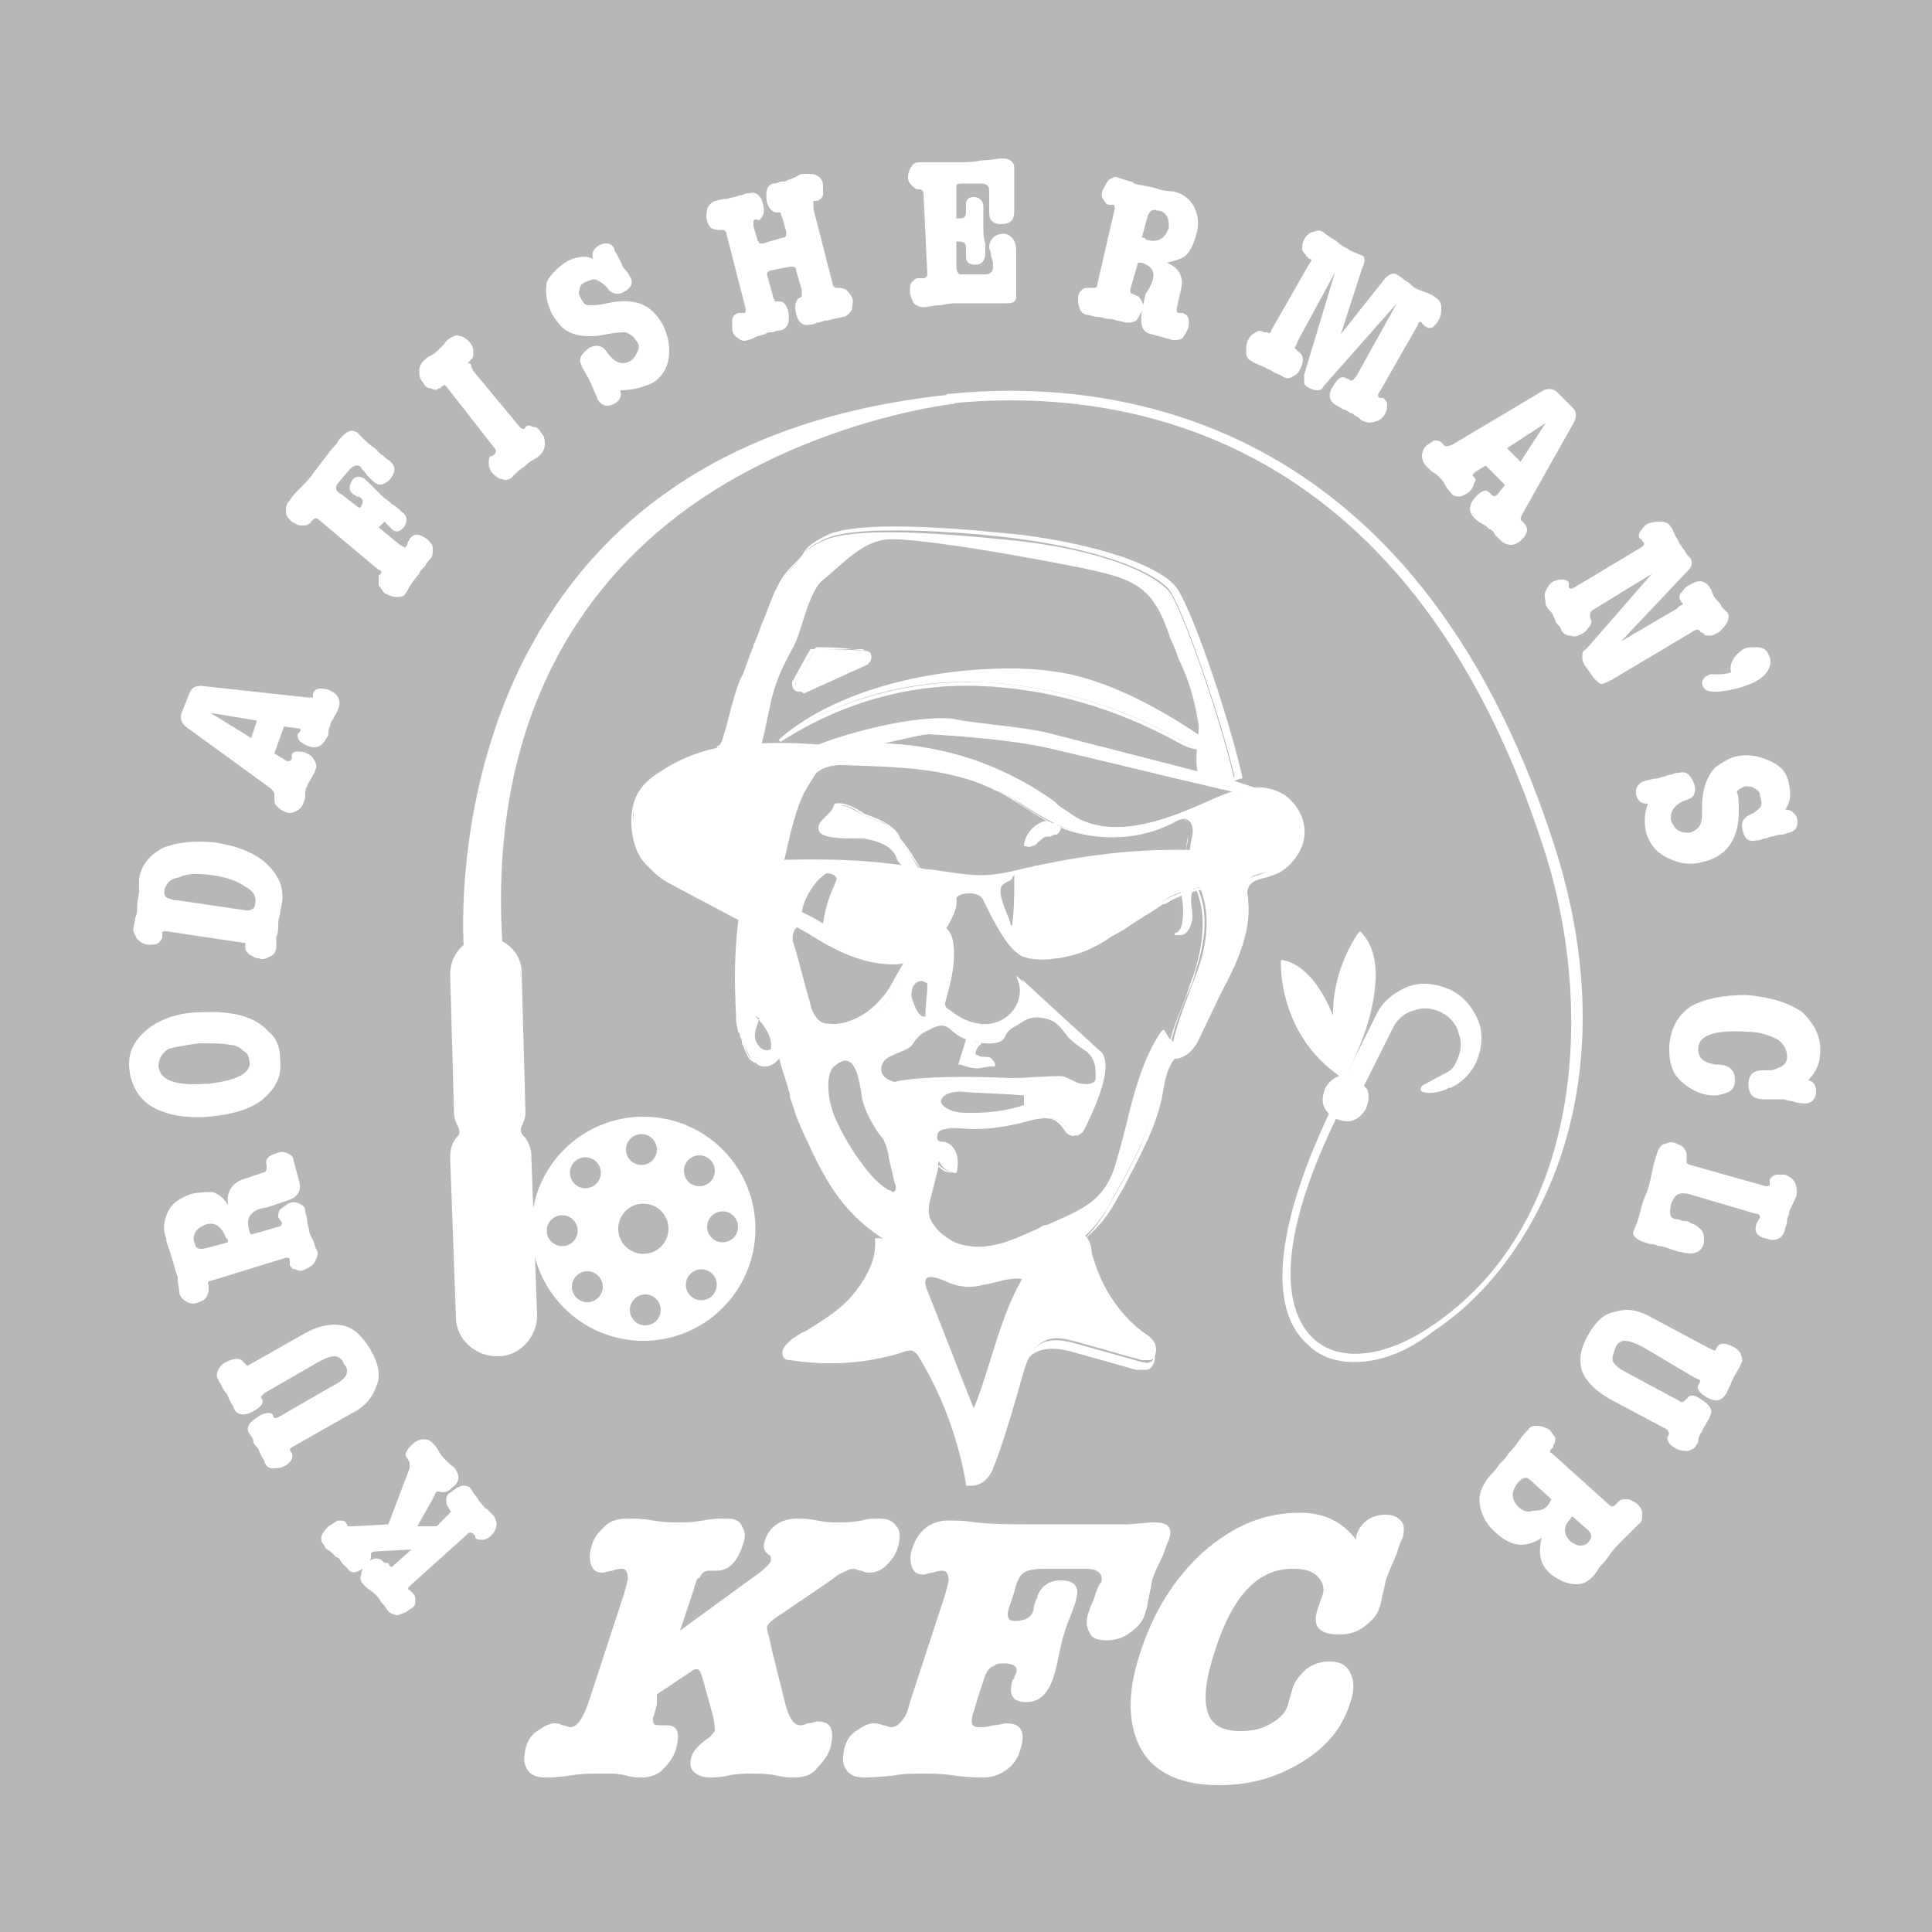 <?xml version="1.0" encoding="utf-8"?>
<!-- Generator: Adobe Illustrator 24.2.3, SVG Export Plug-In . SVG Version: 6.00 Build 0)  -->
<svg version="1.1" id="レイヤー_1" xmlns="http://www.w3.org/2000/svg" xmlns:xlink="http://www.w3.org/1999/xlink" x="0px"
	 y="0px" viewBox="0 0 100 100" style="enable-background:new 0 0 100 100;" xml:space="preserve">
<style type="text/css">
	.st0{fill:#B7B7B7;}
	.st1{fill:#FFFFFF;}
	.st2{fill:#231815;}
</style>
<rect x="-0.9" y="-1" class="st0" width="102" height="102"/>
<g>
	<g>
		<path class="st1" d="M20.4,81l0.9-0.8l-1.8,0.1c-0.1,0-0.2,0-0.3,0.1c0,0,0,0.1,0,0.2c0,0.1-0.1,0.3-0.3,0.5
			c-0.4,0.3-0.7,0.4-0.9,0.1c-0.1-0.1-0.2-0.2-0.3-0.3c-0.1-0.2-0.2-0.3-0.3-0.3c-0.1-0.1-0.2-0.2-0.3-0.3c-0.2-0.1-0.3-0.2-0.3-0.3
			c-0.3-0.3-0.2-0.6,0.2-1c0.2-0.1,0.3-0.2,0.5-0.3c0.2,0,0.3,0,0.4,0.1l0.1,0.2c0,0,0.1,0,0.2,0c0,0,0.1,0,0.1,0l1.8-0.1l1.1-2.9
			c0-0.1,0-0.2,0-0.3l-0.1-0.2c-0.2-0.2-0.1-0.4,0.2-0.7c0.2-0.2,0.4-0.3,0.6-0.3c0.2,0,0.3,0,0.5,0.2c0.1,0.1,0.2,0.2,0.3,0.4
			c0.1,0.2,0.2,0.3,0.3,0.4c0.1,0.1,0.2,0.2,0.3,0.3s0.3,0.2,0.3,0.3c0.2,0.3,0.2,0.6-0.2,0.9c-0.2,0.2-0.4,0.3-0.7,0.2
			c-0.1,0-0.1,0-0.1,0c0,0-0.1,0.1-0.1,0.2L21.6,79l1,0l0.6-0.6c0.1-0.1,0.2-0.2,0.1-0.2L23.2,78c-0.1-0.1-0.1-0.2-0.1-0.4
			c0-0.2,0.1-0.3,0.3-0.4c0.2-0.2,0.3-0.2,0.5-0.3c0.2,0,0.4,0,0.5,0.2c0,0,0.1,0.2,0.2,0.3c0,0,0.1,0.1,0.2,0.3
			c0.2,0.2,0.3,0.4,0.4,0.4c0.2,0.2,0.3,0.3,0.3,0.3c0.1,0.1,0.2,0.3,0.2,0.5c0,0.2-0.1,0.4-0.3,0.6c-0.1,0.1-0.3,0.2-0.4,0.2
			c-0.2,0-0.3,0-0.4-0.1c0,0,0,0,0,0c0,0,0,0,0-0.1c0,0,0,0-0.1-0.1c-0.1-0.1-0.2-0.1-0.3,0l-3,2.7c-0.1,0.1-0.1,0.2,0,0.2
			c0,0,0,0,0.1,0.1c0,0,0.1,0.1,0.1,0.1c0.1,0.1,0.1,0.2,0.1,0.4s-0.1,0.3-0.3,0.4c-0.2,0.2-0.4,0.2-0.6,0.3c-0.2,0-0.4-0.1-0.5-0.2
			c-0.1-0.1-0.1-0.2-0.3-0.4c-0.1-0.1-0.2-0.3-0.3-0.4c-0.1-0.1-0.2-0.2-0.5-0.4c-0.1-0.1-0.1-0.1-0.2-0.2c-0.1-0.1-0.2-0.3-0.1-0.5
			c0-0.2,0.1-0.4,0.3-0.6c0.3-0.3,0.6-0.3,0.8-0.1c0.1,0.1,0.1,0.1,0.2,0.1c0,0,0.1,0,0.1,0C20.2,81.2,20.3,81.1,20.4,81z"/>
		<path class="st1" d="M12.8,70.7l3-1.7c0.7-0.4,1.4-0.5,1.9-0.4c0.6,0.1,1.1,0.6,1.5,1.3c0.4,0.7,0.5,1.3,0.3,1.8
			c-0.2,0.6-0.6,1.1-1.2,1.4l-3,1.7C15.1,74.9,15,75,15,75c0,0,0,0.1,0.1,0.2c0.1,0.2,0,0.5-0.4,0.7C14.5,76,14.3,76,14.1,76
			c-0.2,0-0.3-0.1-0.4-0.3c0-0.1-0.1-0.2-0.2-0.4c-0.1-0.2-0.1-0.3-0.2-0.4c-0.1-0.1-0.2-0.2-0.2-0.4c-0.1-0.2-0.2-0.3-0.2-0.3
			c-0.2-0.3,0-0.6,0.5-0.9c0.3-0.2,0.6-0.2,0.7-0.1l0.1,0.2c0,0,0.2,0,0.3-0.1l2.6-1.5c0.4-0.2,0.7-0.4,0.8-0.6
			c0.1-0.2,0.1-0.4-0.1-0.6c-0.1-0.3-0.3-0.4-0.5-0.4s-0.5,0.1-1,0.4l-2.6,1.5c-0.1,0.1-0.2,0.2-0.2,0.2l0.1,0.2
			c0,0.2-0.1,0.3-0.4,0.5c-0.5,0.3-0.9,0.3-1.1-0.1c0-0.1-0.1-0.2-0.2-0.4c-0.1-0.2-0.1-0.3-0.2-0.4c-0.1-0.1-0.2-0.3-0.3-0.5
			c-0.1-0.1-0.1-0.2-0.1-0.2c-0.1-0.1-0.1-0.3,0-0.5c0.1-0.2,0.2-0.3,0.4-0.4c0.4-0.2,0.6-0.2,0.8-0.1l0.2,0.2L12.8,70.7z"/>
		<path class="st1" d="M12.9,63.7c0,0,0,0.1,0.1,0.2l1.4-0.4c0.1,0,0.2-0.1,0.2-0.2l0,0L14.4,63c0-0.1,0-0.3,0.1-0.4
			c0.1-0.1,0.3-0.2,0.4-0.3c0.2-0.1,0.4-0.1,0.6,0c0.2,0.1,0.3,0.2,0.3,0.4c0,0.1,0.1,0.3,0.1,0.5c0,0.2,0.1,0.4,0.1,0.5
			c0,0.1,0.1,0.3,0.2,0.5c0.1,0.2,0.1,0.4,0.2,0.5c0.1,0.2,0,0.4-0.1,0.6c-0.1,0.2-0.3,0.3-0.5,0.4c-0.2,0.1-0.3,0.1-0.5,0
			c-0.2,0-0.2-0.1-0.3-0.2c0,0,0,0,0-0.1c0,0,0-0.1,0-0.1c0,0,0,0,0-0.1c0-0.1-0.1-0.1-0.2-0.1l-3.9,1.2c-0.1,0-0.2,0.1-0.1,0.2
			c0,0,0,0.1,0,0.1c0,0,0,0.1,0,0.1c0,0.1,0,0.2-0.1,0.4s-0.2,0.2-0.4,0.3c-0.2,0.1-0.4,0.1-0.6,0c-0.2-0.1-0.3-0.2-0.4-0.4l0,0
			l-0.1-0.7c0-0.1,0-0.1,0-0.2c-0.1-0.2-0.2-0.7-0.4-1.3c-0.1-0.3-0.2-0.5-0.2-0.7c-0.2-0.5-0.1-1,0.1-1.4c0.2-0.4,0.6-0.7,1.2-0.9
			c0.4-0.1,0.8-0.1,1.1-0.1c0.3,0.1,0.6,0.3,0.8,0.7c-0.1-0.7,0.2-1.2,0.9-1.4l0.9-0.3c0.1,0,0.2-0.1,0.2-0.2c0,0,0-0.1,0-0.1
			c0-0.1,0-0.1,0-0.1c-0.1-0.3,0.1-0.5,0.5-0.6c0.2-0.1,0.4-0.1,0.6,0c0.2,0.1,0.3,0.2,0.3,0.4l0.3,1.1c0.1,0.5-0.1,0.8-0.8,1
			l-0.9,0.3C13,62.6,12.7,63,12.9,63.7z M10.7,64.6l1.1-0.3c0-0.1,0-0.2-0.1-0.2c-0.2-0.6-0.6-0.9-1.1-0.7c-0.2,0.1-0.4,0.2-0.5,0.4
			c-0.1,0.2-0.1,0.4,0,0.6C10.1,64.6,10.3,64.7,10.7,64.6z"/>
		<path class="st1" d="M14.5,54.8c0.1,0.9-0.2,1.5-0.9,2.1c-0.6,0.5-1.6,0.8-2.8,0.9c-1.2,0.1-2.2-0.1-2.9-0.5
			c-0.7-0.4-1.1-1.1-1.2-1.9c-0.1-0.9,0.2-1.5,0.9-2.1c0.6-0.5,1.6-0.9,2.7-0.9c1.7-0.1,2.9,0.2,3.6,1
			C14.3,53.7,14.5,54.2,14.5,54.8z M8.2,55.2c0.1,0.7,0.8,1,2.4,0.9l0.2,0c0.7-0.1,1.2-0.2,1.6-0.4c0.4-0.2,0.6-0.5,0.5-0.8
			c0-0.2-0.1-0.4-0.3-0.5c-0.2-0.2-0.4-0.3-0.6-0.3c-0.4-0.1-1-0.1-1.7-0.1c-0.7,0.1-1.3,0.2-1.6,0.3C8.4,54.5,8.2,54.8,8.2,55.2z"
			/>
		<path class="st1" d="M12.6,48.8l-4-0.6c-0.1,0-0.2,0-0.2,0.1c0,0,0,0.1,0,0.1c0,0,0,0.1,0,0.1c0,0.1-0.1,0.2-0.2,0.3
			c-0.1,0.1-0.3,0.1-0.5,0.1c-0.2,0-0.4-0.1-0.6-0.3c-0.1-0.2-0.2-0.3-0.2-0.5c0-0.2,0.1-0.4,0.1-0.6c0.1-0.2,0.1-0.4,0.1-0.6
			c0-0.3,0.1-0.6,0.1-0.8c0-0.3,0-0.5,0-0.6c0.1-0.7,0.5-1.2,1.2-1.6c0.7-0.3,1.6-0.4,2.7-0.3c1.2,0.2,2,0.5,2.7,1.1
			c0.6,0.6,0.9,1.2,0.8,2c0,0.1-0.1,0.4-0.1,0.6c-0.1,0.3-0.1,0.5-0.1,0.6c0,0.2,0,0.4-0.1,0.6c0,0.2,0,0.4,0,0.5
			c0,0.2-0.1,0.4-0.3,0.5c-0.2,0.1-0.4,0.2-0.6,0.1c-0.2,0-0.3-0.1-0.5-0.2c-0.1-0.1-0.2-0.2-0.2-0.3c0,0,0,0,0-0.1c0,0,0-0.1,0-0.1
			c0,0,0,0,0-0.1C12.8,48.8,12.7,48.8,12.6,48.8z M8.5,46.1c0,0.2,0,0.3,0.2,0.4c0.1,0,0.2,0.1,0.5,0.1l3.4,0.5
			c0.4,0.1,0.6-0.1,0.6-0.3c0.1-0.4-0.1-0.7-0.5-0.9c-0.4-0.3-1-0.5-1.7-0.6c-0.7-0.1-1.3-0.1-1.7,0.1C8.8,45.5,8.6,45.7,8.5,46.1z"
			/>
		<path class="st1" d="M15.4,37.7l-0.7-0.1l-0.5,1.4l0.5,0.3c0.1,0.1,0.2,0.1,0.2,0.1c0.1,0,0.1,0,0.2-0.1c0,0,0,0,0-0.1
			c0,0,0,0,0-0.1c0,0,0,0,0,0c0-0.1,0.1-0.2,0.3-0.2c0.2,0,0.3,0,0.5,0.1c0.2,0.1,0.3,0.2,0.4,0.4c0.1,0.2,0.1,0.3,0,0.5
			c0,0.1-0.1,0.2-0.2,0.4c-0.1,0.2-0.2,0.3-0.2,0.4c-0.1,0.1-0.1,0.3-0.1,0.5c0,0.2-0.1,0.3-0.1,0.4c-0.1,0.2-0.2,0.3-0.4,0.4
			c-0.2,0.1-0.4,0.1-0.6,0c-0.2-0.1-0.3-0.2-0.4-0.3s-0.1-0.3-0.1-0.4c0,0,0-0.1,0-0.1c0-0.1,0-0.1,0-0.1c0-0.1-0.1-0.2-0.2-0.3
			l-4.4-3.2c-0.2-0.2-0.3-0.4-0.2-0.7l0.2-0.5l0.2-0.5c0.1-0.3,0.3-0.4,0.6-0.4l5.5,0.6c0.2,0,0.3,0,0.3,0c0,0,0-0.1,0-0.1
			c0-0.1,0-0.1,0-0.1c0.1-0.3,0.4-0.3,0.8-0.2c0.2,0.1,0.4,0.2,0.5,0.4c0.1,0.2,0.1,0.4,0,0.6c0,0.1-0.1,0.2-0.2,0.4
			c-0.1,0.2-0.2,0.3-0.2,0.4c0,0.1-0.1,0.2-0.1,0.4C17,38,17,38.1,16.9,38.2c-0.2,0.4-0.5,0.6-1,0.4c-0.4-0.2-0.5-0.3-0.5-0.6
			l0.1-0.1C15.6,37.8,15.6,37.7,15.4,37.7C15.4,37.7,15.4,37.7,15.4,37.7z M13,38.2l0.3-0.9l-2.4-0.4L13,38.2z"/>
	</g>
</g>
<g>
	<path class="st1" d="M37.3,44.7c3.3-0.1,6.7-0.3,10,0.3c1.1,0.2,2.2,0.4,3.3,0.4c1,0,1.9-0.3,2.9-0.5c3.2-0.7,6.5-0.9,9.7-0.6
		c0,0.4,0,1,0,1.4c-2.3,0.4-2.7,0.7-3.2,1.1c-0.6,0.4-2.1,1.3-2.7,1.7c-0.9,0.6-1.6,0.9-2.7,1c-0.6,0.1-1.3,0.2-1.8-0.1
		c-0.7-0.3-1.5-2-1.8-2.7c-0.3-0.7-1.5-0.5-1.6-0.1c0.1,1-1.3,3.2-3,3.3c-1.6,0.1-3.2-0.7-4.6-1.6c-1.1-0.6-2.2-1.3-3.2-1.9
		C38,45.9,37.2,45.4,37.3,44.7z"/>
	<path class="st1" d="M46.2,49.9c-1.5,0-2.8-0.7-4.3-1.6l-3.3-2c-0.6-0.4-1.5-0.9-1.3-1.6l0-0.1l0.1,0c3.3-0.1,6.7-0.3,10,0.3
		c0.2,0,0.4,0.1,0.7,0.1c0.9,0.1,1.8,0.3,2.7,0.3c0.8,0,1.6-0.2,2.4-0.4c0.2,0,0.3-0.1,0.5-0.1c3.2-0.7,6.5-1,9.7-0.7l0.1,0l0,0.1
		c0,0.2,0,0.4,0,0.7c0,0.3,0,0.5,0,0.8l0,0.1l-0.1,0c-2.2,0.4-2.6,0.7-3.1,1l-0.1,0c-0.4,0.3-1.3,0.8-2,1.3l-0.7,0.4
		c-0.9,0.6-1.6,0.9-2.7,1.1l-0.1,0c-0.6,0.1-1.3,0.1-1.8-0.1C52,49,51.1,47,50.9,46.6c-0.2-0.4-0.6-0.4-0.9-0.4
		c-0.3,0-0.5,0.2-0.5,0.3c0.1,0.5-0.3,1.3-0.9,2.1c-0.4,0.5-1.2,1.2-2.1,1.3C46.4,49.9,46.3,49.9,46.2,49.9z M37.4,44.8
		c0,0.6,0.7,1,1.3,1.4l3.3,2c1.6,0.9,3,1.7,4.5,1.6c0.7-0.1,1.4-0.5,2-1.2c0.6-0.7,0.9-1.5,0.9-2c0-0.3,0.3-0.4,0.6-0.5
		c0.4-0.1,0.9,0,1.1,0.5c0.4,1.1,1.2,2.4,1.8,2.7c0.5,0.2,1.1,0.1,1.7,0.1l0.1,0c1-0.1,1.8-0.5,2.6-1l0.7-0.4c0.7-0.4,1.6-1,2-1.3
		l0.1,0c0.5-0.3,1-0.6,3.1-1c0-0.2,0-0.4,0-0.7c0-0.2,0-0.4,0-0.6c-3.2-0.3-6.4-0.1-9.6,0.7c-0.2,0-0.3,0.1-0.5,0.1
		c-0.8,0.2-1.6,0.4-2.4,0.4c-0.9,0-1.8-0.1-2.7-0.3c-0.2,0-0.4-0.1-0.7-0.1C44,44.5,40.6,44.7,37.4,44.8z"/>
</g>
<g>
	<path class="st1" d="M40.6,44.5c0.2-0.9,0.5-2.3,0.9-3.2c0.2-0.5,0.4-1.1,0.9-1.4c0.3-0.2,0.7-0.3,1.1-0.3c2.8,0,5.7,0,8.2,1.3
		c1.1,0.6,2.1,1.4,3.3,1.9c1.9,0.8,4.1,0.7,5.9-0.3c0.1-0.1,0.3-0.2,0.5-0.1c0.3,0.1,0.4,0.5,0.3,0.9c-0.2,0.9-0.2,2-0.6,2.8
		c0.2,0.8,0.2,1.6-0.1,2.3c0.5,0.1,0.8-0.7,0.7-1.2c-0.1-0.5-0.1-1.2,0.3-1.5c0.7,1.4,0.5,3.1,0,4.5s-1.2,2.9-1.4,4.4
		c0.6,0.1,1.1-0.6,1.4-1.1c0.4-0.8,0.7-1.5,1.1-2.3c0.7-1.5,1.5-3.1,1.3-4.8c0-0.2,0-0.4,0-0.6c0.2-0.5,0.8-0.6,1.4-0.7
		c1.2-0.4,1.9-1.9,1.4-3.1c-0.5-1.2-2.2-1.6-3.2-0.9l0-0.1c-1.4,0.4-2.7,1.1-4.2,1.5c-1.4,0.4-3,0.5-4.3-0.2
		c-0.4-0.2-0.7-0.5-1.1-0.8c-2.8-2.1-6.4-3.2-10-3c-0.9,0.1-3.7,0.4-4.5,0.7c-0.4,0.2-0.8,0.7-1.1,1.1c-0.1,0.1-0.3,0.6-0.4,0.7
		c-0.2,0.5-1.6,3-1.3,3.5"/>
	<path class="st1" d="M60.8,54.8c-0.1,0-0.1,0-0.2,0l-0.1,0l0-0.1c0.1-1.1,0.5-2.1,0.9-3.1c0.2-0.4,0.4-0.9,0.5-1.4
		c0.6-1.8,0.6-3.3,0-4.4c-0.3,0.3-0.3,0.8-0.2,1.3l0,0c0,0.4-0.1,0.9-0.3,1.1c-0.1,0.1-0.3,0.2-0.5,0.2l-0.1,0l0-0.1
		c0.3-0.7,0.3-1.5,0.1-2.3l0,0l0,0c0.3-0.6,0.4-1.2,0.5-1.9c0-0.3,0.1-0.6,0.1-0.9c0-0.2,0-0.5-0.1-0.7c0-0.1-0.1-0.1-0.2-0.1
		c-0.1,0-0.3,0.1-0.4,0.1c-1.8,1-4.1,1.1-6,0.3c-0.7-0.3-1.3-0.7-1.9-1.1c-0.5-0.3-0.9-0.6-1.4-0.8c-2.4-1.2-5.2-1.2-7.9-1.3l-0.2,0
		c0,0,0,0,0,0c-0.3,0-0.8,0.1-1.1,0.2c-0.4,0.2-0.7,0.8-0.9,1.3l0,0c-0.3,0.7-0.5,1.7-0.7,2.6c-0.1,0.2-0.1,0.4-0.2,0.6l-0.2,0
		c0-0.2,0.1-0.4,0.2-0.6c0.2-0.9,0.5-1.9,0.7-2.6l0,0c0.2-0.5,0.4-1.1,0.9-1.4c0.3-0.2,0.8-0.3,1.1-0.3c0,0,0,0,0,0l0.2,0
		c2.7,0,5.5,0,8,1.3c0.5,0.3,1,0.6,1.4,0.9c0.6,0.4,1.2,0.8,1.9,1.1c1.9,0.8,4.1,0.7,5.9-0.3c0.2-0.1,0.3-0.2,0.5-0.1
		c0.1,0,0.2,0.1,0.3,0.2c0.1,0.2,0.1,0.5,0.1,0.8c-0.1,0.3-0.1,0.6-0.1,0.9c-0.1,0.7-0.2,1.3-0.5,1.9c0.2,0.7,0.2,1.5-0.1,2.2
		c0.1,0,0.2-0.1,0.2-0.1c0.2-0.2,0.3-0.7,0.3-1l0,0c-0.1-0.6-0.1-1.2,0.4-1.5l0.1,0l0,0.1c0.6,1.2,0.6,2.7,0,4.6
		c-0.2,0.5-0.3,0.9-0.5,1.4c-0.4,1-0.8,1.9-0.9,3c0.5,0,0.9-0.6,1.2-1.1l1.1-2.3c0.7-1.4,1.5-3,1.3-4.7l0-0.1c0-0.2,0-0.4,0-0.6
		c0.2-0.4,0.7-0.6,1.1-0.7c0.1,0,0.2-0.1,0.3-0.1c0.6-0.2,1-0.6,1.3-1.2c0.3-0.6,0.3-1.2,0-1.8c-0.2-0.5-0.7-0.9-1.4-1.1
		c-0.6-0.2-1.3-0.1-1.7,0.2L64,41.4l0-0.2c-0.6,0.2-1.3,0.5-1.9,0.7c-0.7,0.3-1.4,0.6-2.1,0.8c-1.2,0.4-2.9,0.6-4.4-0.2
		c-0.3-0.2-0.6-0.4-0.9-0.6c-0.1-0.1-0.1-0.1-0.2-0.2c-2.8-2.1-6.4-3.2-9.9-3c-0.9,0.1-3.7,0.4-4.5,0.7c-0.3,0.1-0.6,0.5-1,1.1
		c-0.1,0.1-0.3,0.6-0.4,0.6c0,0.1-0.1,0.3-0.3,0.5c-0.4,0.8-1.3,2.5-1.1,2.9l-0.2,0.1c-0.2-0.4,0.4-1.8,1.1-3.1
		c0.1-0.2,0.2-0.4,0.3-0.5c0-0.1,0.3-0.6,0.4-0.7c0.3-0.4,0.7-1,1.1-1.1c0.9-0.3,3.7-0.7,4.5-0.7c3.6-0.2,7.2,0.9,10.1,3
		c0.1,0.1,0.1,0.1,0.2,0.2c0.3,0.2,0.6,0.4,0.9,0.6c1.4,0.8,3.1,0.5,4.2,0.2c0.7-0.2,1.4-0.5,2.1-0.8c0.7-0.3,1.3-0.6,2-0.8l0.1,0
		l0,0.1c0.5-0.3,1.1-0.3,1.7-0.1c0.7,0.2,1.2,0.6,1.5,1.2c0.3,0.6,0.3,1.3,0,1.9s-0.8,1.1-1.4,1.3c-0.1,0-0.2,0.1-0.3,0.1
		c-0.4,0.1-0.9,0.2-1,0.6c-0.1,0.2,0,0.3,0,0.5l0,0.1c0.2,1.7-0.7,3.5-1.4,4.8l-1.1,2.3C61.8,54.4,61.3,54.8,60.8,54.8z"/>
</g>
<path class="st0" d="M41.5,47.2c0.4,0.2,0.8,0.4,1.1,0.6c0.1-0.7,0.3-1.4,0.6-2c0-0.1,0.1-0.2,0.1-0.3c0-0.2-0.3-0.3-0.5-0.3
	c-0.2,0.1-0.4,0.3-0.5,0.4C41.9,46.1,41.6,46.6,41.5,47.2"/>
<path class="st0" d="M52.5,45.3c0,0.8,0,1.7-0.1,2.5c0,0,0,0.1,0,0.1c-0.1,0-0.1,0-0.1-0.1c-0.1-0.4-0.3-0.7-0.4-1.1
	c-0.1-0.3-0.2-0.7,0-0.9c0.2-0.2,0.5-0.2,0.5-0.4"/>
<g>
	<path class="st1" d="M49,51.5c0,0.1-0.1,0.3-0.1,0.4c0,0.2,0.1,0.3,0.3,0.4c0.7,0.6,1.7,0.9,2.6,0.6c0.9-0.3,1.5-1.4,1.1-2.2
		c1.2,1.1,2.5,2.3,3.7,3.4c0.2,0.2,0.3,0.3,0.5,0.5c0.2,0.4,0.1,0.9,0,1.4c-0.2,0.8-0.6,1.7-1,2.5c-0.2,0.3-0.6,0.4-0.8,0
		c-0.2-0.3-0.5-0.6-0.9-0.6c-0.7-0.1-1.3,0.2-1.9,0.3c-0.9,0.2-1.9,0.3-2.8,0.2c-0.4,0-0.7-0.1-1,0.1c-0.2,0.1-0.2,0.3-0.2,0.5
		c0.1,0.2,0.3,0.2,0.4,0.3c0.5,0.2,0.8,0.9,0.6,1.4c-0.4,0-0.7-0.2-0.9-0.6c-0.2,0.6-0.3,1.2-0.5,1.8c-0.2,0.6-0.2,1.1,0.2,1.7
		c0.3,0.5,0.9,0.8,1.3,1c1.6,0.5,3.1-0.4,4.6-1c1.8-0.8,2.9-1.3,3.5-3.1c0.7-2.1,1.1-5.1,2.4-6.9c0,0,0.1,0,0.1,0
		c0.1,0.1,0.2,0.4,0.4,0.5c0.2,0.2,0.2,0.5,0,0.8c-0.4,0.5-0.5,1.1-0.7,1.7c-0.4,2.1-1.4,3.8-2.4,5.6c-1.3,2.5-3.1,2.8-5.5,4.1
		c-0.3,0.2-0.4,0.3-0.6,0.2c-0.5-0.1-1.2,0-1.6-0.2c-4.3-2.2-6-2.7-8-7.2c-0.4-0.8-0.7-1.6-0.7-1.7c0,0-0.3-0.8-0.2-0.7
		c0,0-0.2-0.7-0.2-0.7c0,0-0.4-1.1-0.5-1.9c-0.4-2.6-1.1-5.2-1.1-7.8c0.7,0.4,1.3,0.9,2,1.3c0.1,0.1,0.2,0.2,0.2,0.3
		c0,0.1-0.2,0.2-0.2,0.3c-0.1,0.2-0.1,0.5,0,0.7c0.3,1,0.5,1.9,0.8,2.9c0.1,0.5,0.3,1,0.8,1.2c0.3,0.1,0.6,0.1,0.8,0.1
		c0.9-0.1,1.8-0.6,2.4-1.3c0.7-0.9,1-2.1,1.8-3c0.6-0.6,1.3-1.3,1.6-0.2C49.5,49.4,49.3,50.6,49,51.5z"/>
	<path class="st1" d="M51.6,66.6c0,0-0.1,0-0.1,0c-0.2,0-0.4,0-0.6-0.1c-0.4,0-0.7,0-1-0.2c-0.4-0.2-0.8-0.4-1.1-0.6
		c-3.5-1.8-5.1-2.6-6.9-6.7c-0.3-0.7-0.6-1.4-0.7-1.6c0,0,0-0.1,0-0.1c0,0-0.2-0.5-0.2-0.8l0,0c-0.1-0.3-0.2-0.6-0.2-0.7
		c-0.1-0.2-0.4-1.4-0.5-2c-0.1-0.7-0.3-1.5-0.4-2.2C39.4,50,39,48.1,39,46.2V46l2.1,1.4c0.1,0.1,0.3,0.2,0.2,0.4
		c0,0.1-0.1,0.2-0.2,0.3c0,0-0.1,0.1-0.1,0.1c-0.1,0.2-0.1,0.4,0,0.6l0.8,2.9c0.1,0.5,0.3,1,0.7,1.2c0.2,0.1,0.5,0.1,0.8,0.1
		c0.9-0.1,1.7-0.6,2.3-1.3c0.4-0.4,0.6-0.9,0.9-1.4c0.3-0.5,0.6-1.1,1-1.6c0.4-0.4,0.9-0.9,1.2-0.8c0.2,0,0.4,0.2,0.5,0.6
		c0.4,1.2-0.1,2.7-0.2,3.1l0,0c0,0.1-0.1,0.3-0.1,0.4c0,0.1,0.1,0.3,0.2,0.3c0.7,0.6,1.7,0.9,2.5,0.6c0.9-0.3,1.4-1.3,1.1-2.1
		l-0.1-0.3l4,3.6c0.2,0.2,0.4,0.3,0.5,0.5c0.2,0.4,0.1,1,0,1.4c-0.2,0.8-0.6,1.7-1,2.5c-0.1,0.2-0.3,0.3-0.5,0.3c0,0,0,0,0,0
		c-0.2,0-0.4-0.1-0.5-0.3c-0.2-0.3-0.5-0.6-0.8-0.6c-0.5-0.1-1,0.1-1.5,0.2c-0.1,0-0.3,0.1-0.4,0.1c-0.9,0.2-1.9,0.3-2.8,0.2l-0.1,0
		c-0.3,0-0.7-0.1-0.9,0.1c-0.1,0.1-0.2,0.3-0.1,0.4c0,0.1,0.1,0.2,0.3,0.2c0,0,0.1,0,0.1,0c0.3,0.1,0.5,0.3,0.6,0.6
		c0.1,0.3,0.1,0.6,0,0.9l0,0.1l-0.1,0c-0.3,0-0.6-0.2-0.8-0.4l-0.4,1.6C48,62.6,48,63,48.4,63.5c0.3,0.4,0.9,0.8,1.3,0.9
		c1.4,0.4,2.7-0.2,4-0.8c0.2-0.1,0.3-0.2,0.5-0.2l0,0c1.8-0.8,2.9-1.2,3.5-3c0.2-0.7,0.4-1.4,0.6-2.2c0.4-1.7,0.9-3.5,1.8-4.8
		c0,0,0.1-0.1,0.1-0.1c0,0,0,0,0,0c0,0,0.1,0,0.1,0.1c0.1,0.1,0.2,0.4,0.4,0.5c0.3,0.2,0.3,0.6,0.1,0.9c-0.4,0.5-0.5,1.1-0.6,1.7
		c-0.3,1.8-1.2,3.3-2,4.9c-0.1,0.2-0.3,0.5-0.4,0.7c-1.1,2-2.4,2.6-4.1,3.4c-0.5,0.2-0.9,0.4-1.4,0.7c-0.1,0-0.2,0.1-0.2,0.1
		C51.8,66.5,51.7,66.6,51.6,66.6z M41.1,56.9c0.1,0.2,0.1,0.4,0.2,0.5c0,0,0,0,0,0.1c0.1,0.2,0.3,0.9,0.7,1.6
		c1.8,4.1,3.4,4.8,6.8,6.6c0.4,0.2,0.7,0.4,1.1,0.6c0.2,0.1,0.6,0.1,0.9,0.2c0.2,0,0.5,0,0.6,0.1c0.1,0,0.2,0,0.3-0.1
		c0.1,0,0.1-0.1,0.2-0.1c0.5-0.3,1-0.5,1.5-0.7c1.8-0.8,3-1.4,4-3.3c0.1-0.2,0.3-0.5,0.4-0.7c0.9-1.6,1.7-3.1,2-4.9
		c0.1-0.6,0.3-1.3,0.7-1.8c0.2-0.2,0.1-0.5,0-0.7c-0.2-0.2-0.3-0.4-0.4-0.5c-0.9,1.2-1.3,3-1.8,4.7c-0.2,0.8-0.4,1.5-0.6,2.2
		c-0.6,1.8-1.8,2.4-3.6,3.1l0,0c-0.2,0.1-0.3,0.2-0.5,0.2c-1.3,0.6-2.7,1.2-4.1,0.8c-0.4-0.1-1-0.5-1.4-1c-0.4-0.6-0.3-1.1-0.2-1.8
		l0.5-2l0.1,0.2c0.1,0.3,0.4,0.5,0.8,0.5c0.1-0.2,0.1-0.4,0-0.7c-0.1-0.2-0.3-0.4-0.5-0.5c0,0-0.1,0-0.1,0c-0.1,0-0.3-0.1-0.4-0.3
		c-0.1-0.2,0-0.5,0.2-0.6c0.3-0.2,0.7-0.2,1-0.2l0.1,0c0.9,0.1,1.9,0,2.8-0.2c0.1,0,0.3-0.1,0.4-0.1c0.5-0.1,1.1-0.3,1.6-0.2
		c0.4,0,0.7,0.3,1,0.7c0.1,0.1,0.2,0.2,0.3,0.2c0,0,0,0,0,0c0.1,0,0.3-0.1,0.3-0.2c0.4-0.8,0.8-1.7,1-2.5c0.1-0.4,0.2-0.9,0-1.3
		c-0.1-0.2-0.3-0.3-0.4-0.5l-3.5-3.2c0.1,0.8-0.4,1.7-1.3,2.1c-0.9,0.3-1.9,0.1-2.7-0.6c-0.1-0.1-0.3-0.3-0.3-0.4
		c0-0.2,0-0.3,0.1-0.5l0.1,0l-0.1,0c0.1-0.4,0.5-1.9,0.2-3C49,48.2,48.9,48,48.8,48c-0.3-0.1-0.8,0.4-1.1,0.8
		c-0.4,0.5-0.7,1-0.9,1.5c-0.3,0.5-0.5,1-0.9,1.5c-0.6,0.7-1.5,1.2-2.4,1.4c-0.2,0-0.6,0.1-0.9-0.1c-0.5-0.2-0.7-0.8-0.8-1.3
		l-0.8-2.9c-0.1-0.3-0.1-0.6,0-0.8c0,0,0.1-0.1,0.1-0.1c0.1-0.1,0.1-0.1,0.1-0.2c0-0.1-0.1-0.1-0.2-0.2l-1.8-1.3
		c0,1.8,0.4,3.6,0.7,5.4c0.1,0.7,0.3,1.5,0.4,2.2c0.1,0.7,0.4,1.7,0.5,1.9c0,0,0.1,0.1,0.2,0.7L41.1,56.9L41.1,56.9z"/>
</g>
<path class="st0" d="M48,50.9c0,0.6-0.1,1.1-0.1,1.7c-0.2,0.1-0.4-0.2-0.5-0.4c-0.1-0.3-0.3-0.6-0.2-0.9c0-0.3,0.3-0.6,0.6-0.5"/>
<path class="st0" d="M47.2,54.1c-0.2,0.3-1.3,0.5-1.5,0.9c-0.2,0.4-0.1,0.8,0.6,1c1.2-0.3,4-0.3,6-0.2c0.9,0,1.6-0.1,2.6-0.1
	c0.4,0,0.8,0.5,1.5,0.4c0.4-0.1,0.3-0.3,0.3-0.7c0-0.4-0.2-0.8-0.5-1c-0.3-0.2-0.6-0.4-0.9-0.7c-0.4-0.5-0.6-0.9-1.3-1
	c-0.4-0.1-0.8,0-1.1,0.2c-0.4,0.3-0.7,0.3-0.9,0.8c-0.3,0.6-2,0.2-2.4-0.1c-0.5-0.3-0.6-0.8-1.5-0.3C47.6,53.5,47.4,53.8,47.2,54.1z
	"/>
<path class="st0" d="M49.3,57.5c0.3,0.1,0.6,0.1,1,0.1c0.9,0,1.8-0.1,2.7-0.4c0-0.2,0-0.4,0-0.5c-1.1-0.1-2.2-0.1-3.3-0.2
	C48.8,56.5,48.2,57.1,49.3,57.5z"/>
<path class="st0" d="M43.2,57.8c0.3,0.7,0.7,1.4,1.1,2c0.5,0.7,1,1.4,1.7,1.8c0.1,0,0.2,0.1,0.2,0.1c0.2,0,0.2-0.3,0.1-0.5
	c-0.1-0.4-0.2-0.9-0.3-1.3c0-0.2-0.1-0.4-0.1-0.5c-0.1-0.3-0.2-0.5-0.4-0.7c-0.4-0.6-0.8-1.3-0.9-2c-0.1-0.6-0.3-2.4-1.3-1.6
	C42.6,55.5,42.9,57.1,43.2,57.8z"/>
<path class="st1" d="M40.3,38.9c-1,0.1-2.1,0.2-3.1,0.5c-1,0.3-1.9,1-2.4,1.9s-0.4,2.2,0.3,2.9c0.3,0.4,0.8,0.6,1.2,0.8
	c1,0.5,2,1,3.1,1.5c0.6-0.5,1-1.3,1.2-2.1c0.1-0.3,0.1-0.7,0.1-1c0.1-0.3,0.2-0.7,0.3-1c0.5-1.4,1.2-2.3,2-3.5
	C42.6,38.4,41,38.9,40.3,38.9z"/>
<g>
	<path class="st1" d="M43.3,39c-1.7-0.1-3.5-0.2-5.2,0.1c-1.7,0.3-3.4,0.9-4.7,2.1c-0.2,0.2-0.5,0.5-0.6,0.8c-0.2,0.7,0.4,1.4,1,1.9
		c1.5,1.2,3.4,2,5.3,2.3c0.1,0.4,0.5,0.7,0.5,1.1c-0.1,0.3-0.4,0.5-0.7,0.5c-0.3,0-0.6-0.2-0.9-0.3c-1.1-0.6-2.1-1.1-3.2-1.7
		c-0.7-0.4-0.8-0.5-1.4-1.1c-0.6-0.6-0.8-1.8-0.7-2.6c0.1-1,0.6-1.6,1.4-2.1c3.2-1.9,6.8-1.5,10.5-1.1"/>
	<path class="st1" d="M38.9,47.8C38.9,47.8,38.9,47.8,38.9,47.8c-0.4,0-0.7-0.2-0.9-0.3l-3.2-1.7c-0.6-0.3-0.8-0.5-1.2-0.9l-0.1-0.1
		c-0.6-0.6-0.8-1.9-0.7-2.7c0.1-1,0.6-1.7,1.5-2.2c3.1-1.8,6.5-1.6,10.6-1.1l0,0.2c-4-0.5-7.4-0.8-10.5,1c-0.6,0.4-1,0.8-1.2,1.5
		c0.1-0.1,0.2-0.2,0.3-0.3c1.4-1.4,3.4-1.9,4.7-2.1c1.7-0.3,3.5-0.2,5.2-0.1l0,0.2c-1.7-0.1-3.5-0.2-5.2,0.1
		c-1.3,0.2-3.2,0.7-4.6,2.1c-0.2,0.2-0.5,0.5-0.5,0.8c-0.2,0.7,0.4,1.3,1,1.8c1.5,1.2,3.4,2,5.3,2.2l0.1,0l0,0.1
		c0,0.1,0.1,0.3,0.2,0.4c0.2,0.2,0.3,0.5,0.3,0.7C39.6,47.6,39.2,47.8,38.9,47.8z M32.9,43c0.1,0.6,0.3,1.3,0.7,1.6l0.1,0.1
		c0.4,0.4,0.6,0.6,1.2,0.9l3.2,1.7c0.3,0.1,0.5,0.3,0.8,0.3c0,0,0,0,0,0c0.3,0,0.6-0.2,0.6-0.4c0-0.2-0.1-0.4-0.2-0.6
		c-0.1-0.1-0.2-0.2-0.2-0.4c-1.9-0.3-3.8-1.1-5.3-2.3C33.4,43.7,33.1,43.4,32.9,43z"/>
</g>
<g>
	<path class="st1" d="M49.4,37.3c1.2,0.1,4.1,0.5,5.2,0.8c2.5,0.6,4.9,1.2,7.4,1.9c1.3,0.3,2.7,0.7,3.9,1.2c-1.3,0-2.5-0.3-3.7-0.6
		c-2.7-0.6-5.3-1.3-8-1.9c-1.8-0.4-4.3-0.6-6.1-0.7c-0.9,0-5.1,1.3-5.8,0.8C44.1,38,47.6,37.1,49.4,37.3z"/>
	<path class="st1" d="M66.5,41.2l-0.5,0c-1.3,0-2.5-0.3-3.8-0.6l-8-1.9c-1.8-0.4-4.4-0.6-6.1-0.7c-0.3,0-1.1,0.2-2,0.4
		c-1.6,0.4-3.4,0.8-3.9,0.4l-0.1-0.1l0.1-0.1c1.7-0.7,5.2-1.6,7.1-1.4l0.5,0.1c1.4,0.2,3.7,0.4,4.7,0.7l7.4,1.9
		c1.3,0.3,2.7,0.7,3.9,1.2L66.5,41.2z M48.2,37.9C48.2,37.9,48.2,37.9,48.2,37.9c1.7,0.1,4.4,0.3,6.2,0.7l8,1.9
		c1,0.2,2.1,0.5,3.2,0.6c-1.1-0.4-2.3-0.7-3.4-1l-7.4-1.9c-1-0.3-3.3-0.5-4.7-0.7l-0.5-0.1c-1.7-0.2-5,0.6-6.8,1.3
		c0.6,0.2,2.3-0.2,3.6-0.5C47,38,47.8,37.9,48.2,37.9z"/>
</g>
<g>
	<path class="st1" d="M39.4,38.6c0.6-2.4,0.4-2.8,1.6-5c0.5-0.8,0.8-2.9,1.5-3.5c1.2-1,2.2-2.2,3.7-2.2c2.7,0.1,8.9,1.3,10.8,1.7
		c0.9,0.2,2.3,0.6,3,1.8c0.4,0.7,0.8,2,1.1,2.8c0.5,1.1,0.8,2.1,1,3.3c0.1,0.7-0.2,2,0,2.7c0.2,0.7,1.2,0.6,1.8,0.2
		c-0.8-3.5-2.8-9.1-3.4-9.8c-1.1-1.2-4.2-2.2-7.8-2.6c-2-0.2-8.3-0.9-10.1,0c-1.3,0.6-0.8,0.7-1.8,1.6c-0.6,0.6-0.9,1.5-1.2,2.3
		c-0.4,0.9-0.4,1.2-0.7,1.8c-0.1,0.2-0.5,1.4-0.6,1.6c-0.3,0.5-0.7,2.4-0.9,3c-0.2,0.6-0.4,0.7-0.4,0.8"/>
	<path class="st1" d="M63,40.6c-0.2,0-0.3,0-0.5-0.1c-0.2-0.1-0.4-0.3-0.5-0.5c-0.1-0.4-0.1-1,0-1.5c0-0.4,0.1-0.9,0-1.2
		c-0.2-1.2-0.5-2.2-1-3.2c-0.1-0.3-0.2-0.6-0.4-1c-0.2-0.6-0.5-1.4-0.8-1.8c-0.7-1.2-2.1-1.5-2.9-1.7c-1.9-0.5-8.1-1.7-10.8-1.7
		c0,0,0,0,0,0c-1.1,0-2,0.8-2.9,1.6c-0.2,0.2-0.5,0.4-0.7,0.6c-0.4,0.4-0.7,1.3-1,2.1c-0.2,0.5-0.3,1-0.5,1.3
		c-0.9,1.7-1,2.3-1.3,3.6c-0.1,0.4-0.2,0.8-0.3,1.4l-0.2,0c0.1-0.6,0.2-1,0.3-1.4c0.3-1.3,0.4-1.9,1.3-3.7c0.2-0.3,0.3-0.8,0.5-1.3
		c0.3-0.9,0.6-1.8,1-2.2c0.2-0.2,0.5-0.4,0.7-0.6c0.9-0.8,1.8-1.6,3-1.6c0,0,0,0,0.1,0c2.7,0.1,9,1.3,10.9,1.7
		c0.8,0.2,2.3,0.5,3,1.8c0.3,0.5,0.5,1.2,0.8,1.8c0.1,0.4,0.2,0.7,0.4,1c0.5,1.1,0.8,2.1,1,3.3c0.1,0.3,0,0.7,0,1.2
		c0,0.5-0.1,1.1,0,1.5c0.1,0.2,0.2,0.3,0.4,0.4c0.4,0.1,0.9,0,1.3-0.2c-0.8-3.4-2.8-9-3.4-9.7c-1-1.1-4-2.1-7.7-2.6
		c-1.3-0.2-8.2-0.9-10.1,0c-0.8,0.4-0.9,0.5-1.1,0.8c-0.1,0.2-0.3,0.4-0.7,0.8c-0.5,0.5-0.8,1.2-1,1.9c0,0.1-0.1,0.2-0.1,0.3
		c-0.1,0.2-0.1,0.4-0.2,0.5c-0.2,0.5-0.3,0.8-0.5,1.2c0,0.1-0.1,0.3-0.2,0.6c-0.2,0.4-0.3,0.9-0.4,1c-0.2,0.3-0.4,1.2-0.6,1.9
		c-0.1,0.4-0.2,0.8-0.3,1.1c-0.2,0.4-0.3,0.6-0.3,0.7c0,0,0,0,0,0l-0.2,0c0,0,0-0.1,0.1-0.1c0.1-0.1,0.2-0.2,0.3-0.7
		c0.1-0.2,0.2-0.6,0.3-1c0.2-0.7,0.4-1.6,0.6-1.9c0.1-0.1,0.3-0.6,0.4-1c0.1-0.3,0.2-0.5,0.2-0.6c0.2-0.5,0.3-0.7,0.5-1.2
		c0.1-0.1,0.1-0.3,0.2-0.5c0-0.1,0.1-0.2,0.1-0.3c0.3-0.7,0.5-1.4,1.1-2c0.4-0.4,0.6-0.6,0.7-0.8c0.2-0.3,0.4-0.5,1.2-0.9
		c1.9-0.9,8.3-0.2,10.2,0c3.8,0.5,6.8,1.5,7.8,2.6c0.7,0.7,2.7,6.4,3.5,9.9l0,0.1l-0.1,0C63.7,40.5,63.3,40.6,63,40.6z"/>
</g>
<g>
	<path class="st1" d="M38.4,47.2c-0.3,1.8-0.3,3.7-0.2,5.5c0,0.2,0,0.6,0.1,0.8c0.1,0.2,0.1,0.3,0.2,0.5c0.1,0.2,0.3,0.8,0.5,0.9
		c0.3,0.1,0.3,0.2,0.6,0.2c0.3,0,0.6-0.1,0.7-0.4c0.2-0.3,0.4-0.5,0.6-0.8c0-0.1,0.1-0.1,0.1-0.2c0-0.1,0-0.2-0.1-0.2
		c-0.2-0.4-0.3-0.9-0.3-1.3c-0.1-0.8-0.2-1.7-0.3-2.5c-0.1-0.6-0.1-1.2-0.4-1.7C39.5,47.4,39,47.1,38.4,47.2z"/>
	<path class="st1" d="M39.6,55.2C39.6,55.2,39.6,55.2,39.6,55.2c-0.3,0-0.4-0.1-0.5-0.2C39,55,39,55,38.9,54.9
		c-0.2-0.1-0.3-0.5-0.5-0.9l0-0.1c0-0.1-0.1-0.2-0.1-0.3c0-0.1,0-0.1-0.1-0.2c0-0.1-0.1-0.4-0.1-0.6c0-0.1,0-0.1,0-0.2
		c-0.1-1.8-0.1-3.7,0.2-5.5l0-0.1l0.1,0c0.6-0.1,1.1,0.2,1.5,0.8c0.3,0.5,0.4,1.2,0.4,1.7l0.3,2.5c0.1,0.4,0.1,0.9,0.3,1.3l0,0
		c0,0.1,0.1,0.2,0.1,0.3c0,0.1-0.1,0.2-0.1,0.3c-0.1,0.1-0.1,0.2-0.2,0.3c-0.1,0.2-0.2,0.3-0.3,0.5C40.2,55,39.9,55.2,39.6,55.2z
		 M38.5,47.3c-0.2,1.8-0.3,3.6-0.2,5.4c0,0.1,0,0.1,0,0.2c0,0.2,0,0.4,0,0.5c0,0.1,0.1,0.2,0.1,0.3c0,0.1,0,0.1,0.1,0.2l0,0.1
		c0.1,0.2,0.2,0.7,0.4,0.8c0.1,0,0.2,0.1,0.2,0.1c0.1,0.1,0.2,0.1,0.4,0.1c0.3,0,0.5-0.1,0.7-0.3c0.1-0.2,0.2-0.4,0.4-0.5
		c0.1-0.1,0.1-0.2,0.2-0.3c0-0.1,0.1-0.1,0.1-0.2c0-0.1,0-0.1-0.1-0.2l0,0c-0.2-0.4-0.3-0.9-0.3-1.4l-0.3-2.5
		c-0.1-0.5-0.1-1.2-0.4-1.7C39.5,47.6,39.1,47.2,38.5,47.3z"/>
</g>
<path class="st0" d="M39.3,52.7c-0.1,0.4-0.3,0.7-0.2,1.1c0.1,0.4,0.5,0.7,0.8,0.5c0.1-0.6-0.3-1.2-0.8-1.7"/>
<g>
	<path class="st1" d="M42.6,42.5c0.2-0.3,0.5-0.5,0.7-0.8c0.5-0.1,1,0.3,1.4,0.5c0.4,0.2,0.9,0.3,1.2,0.5c0.3,0.2,0.4,0.4,0.6,0.7
		c0.5,0.6,0.9,1.3,1.3,2c-0.5-0.2-1-0.4-1.3-0.8c-0.1-0.1-0.1-0.3-0.2-0.4c-0.3-0.5-1-0.7-1.6-0.8C44.2,43.3,41.6,43.6,42.6,42.5z"
		/>
	<path class="st1" d="M48.1,45.5l-0.2-0.1c-0.5-0.2-1-0.4-1.3-0.9c0-0.1-0.1-0.1-0.1-0.2c0-0.1-0.1-0.1-0.1-0.2
		c-0.3-0.5-1-0.7-1.5-0.7c-0.1,0-0.4,0-0.6,0c-0.7,0-1.7,0-1.9-0.4c-0.1-0.2,0-0.4,0.2-0.6c0.1-0.1,0.1-0.1,0.2-0.2
		c0.2-0.2,0.3-0.3,0.4-0.6l0,0l0,0c0.4-0.1,0.8,0.1,1.2,0.3c0.1,0.1,0.2,0.1,0.3,0.2c0.2,0.1,0.3,0.1,0.5,0.2
		c0.3,0.1,0.5,0.2,0.8,0.4c0.3,0.2,0.5,0.4,0.6,0.7c0.5,0.6,0.9,1.3,1.3,2L48.1,45.5z M44.5,43.2c0.2,0,0.3,0,0.4,0
		c0.5,0.1,1.3,0.2,1.6,0.8c0,0.1,0.1,0.2,0.1,0.2c0,0.1,0.1,0.1,0.1,0.2c0.2,0.3,0.6,0.5,1,0.7c-0.4-0.6-0.8-1.2-1.2-1.7
		c-0.2-0.3-0.4-0.5-0.6-0.7c-0.2-0.2-0.5-0.2-0.7-0.3c-0.2-0.1-0.3-0.1-0.5-0.2c-0.1-0.1-0.2-0.1-0.3-0.2c-0.3-0.2-0.7-0.4-1-0.3
		c-0.1,0.2-0.3,0.4-0.4,0.6c-0.1,0.1-0.1,0.1-0.2,0.2l0,0c-0.1,0.1-0.3,0.3-0.2,0.5c0.1,0.3,1.1,0.3,1.7,0.3
		C44.3,43.2,44.4,43.2,44.5,43.2z"/>
</g>
<g>
	<path class="st1" d="M54.2,42.6c-0.5,0.1-1,0.6-1.1,1.2c0.4,0.2,0.7-0.5,1.2-0.6c0.1,0,0.3,0,0.4-0.1c0.1-0.1,0.2-0.2,0.1-0.3
		C54.7,42.6,54.4,42.6,54.2,42.6z"/>
	<path class="st1" d="M53.3,43.8c-0.1,0-0.1,0-0.2,0l-0.1,0l0-0.1c0.1-0.6,0.6-1.1,1.1-1.2l0,0l0,0c0.1,0,0.2,0,0.3,0.1
		c0.1,0,0.3,0,0.4,0.1l0,0c0.1,0.1,0.1,0.1,0.1,0.2c0,0.1-0.1,0.2-0.2,0.3c-0.1,0-0.2,0-0.3,0.1c-0.1,0-0.1,0-0.2,0
		c-0.2,0-0.3,0.2-0.5,0.3C53.7,43.7,53.5,43.8,53.3,43.8z M53.2,43.6c0.2,0,0.3-0.1,0.5-0.3c0.2-0.2,0.4-0.3,0.6-0.4
		c0.1,0,0.1,0,0.2,0c0.1,0,0.2,0,0.2,0c0.1,0,0.1-0.1,0.1-0.1c0,0,0,0,0-0.1c-0.1,0-0.2,0-0.3,0c-0.1,0-0.2,0-0.3-0.1
		C53.7,42.7,53.3,43.2,53.2,43.6z"/>
</g>
<g>
	<path class="st1" d="M39.5,42.3c0.8-1.1,1.7-2.1,2-3.4c-2.8-0.6-5.3-0.4-7.6,1.4c-0.4,0.3-0.8,0.8-0.9,1.3c-0.3,1.3,0.1,2.4,1,2.9
		c0.6,0.4,3.6,2.2,4.3,1.7c0.2-0.2,0.1-1.5,0.2-1.8C38.7,43.6,39.1,42.9,39.5,42.3z"/>
	<path class="st1" d="M37.9,46.3c-0.8,0-2.2-0.8-3.6-1.6c-0.1-0.1-0.2-0.1-0.3-0.2c-1-0.5-1.4-1.7-1.1-3c0.1-0.5,0.5-1,0.9-1.3
		c2.2-1.6,4.6-2,7.7-1.4l0.1,0l0,0.1c-0.2,1.1-0.9,2-1.6,2.9c-0.1,0.2-0.3,0.3-0.4,0.5c-0.4,0.5-0.9,1.2-1.1,2c0,0.1,0,0.4,0,0.7
		c0,0.6,0,1.1-0.2,1.2C38.2,46.3,38.1,46.3,37.9,46.3z M38.9,38.7c-1.9,0-3.5,0.5-5,1.6c-0.3,0.2-0.7,0.6-0.9,1.2
		c-0.3,1.2,0.1,2.3,1,2.8c0.1,0,0.2,0.1,0.3,0.2c0.8,0.5,3.3,1.9,3.8,1.5c0.1-0.1,0.1-0.7,0.1-1.1c0-0.3,0-0.6,0-0.7
		c0.2-0.8,0.7-1.5,1.1-2l0,0c0.1-0.2,0.2-0.3,0.4-0.5c0.7-0.9,1.3-1.7,1.6-2.8C40.5,38.8,39.7,38.7,38.9,38.7z"/>
</g>
<g>
	<path class="st1" d="M55.4,64c0.1-0.3,0.6-0.2,0.8,0s0.3,0.5,0.3,0.8c0.4,1.6,1.3,3.1,2.6,4.1c0.3,0.2,0.6,0.4,0.7,0.7
		c0.1,0.3,0,0.8-0.3,0.8c-0.1,0-0.3,0-0.4,0c-1.1-0.3-2.1-0.6-3.2-0.9c-0.7-0.2-1.4-0.4-2,0c-0.6,0.4-0.8,1.1-1,1.8
		c-0.4,1.4-0.8,2.8-1.3,4.2c-0.2,0.6-0.7,1.4-1.4,1.3c-0.4-2.3-1.2-4.6-2.5-6.6c-0.1-0.2-0.2-0.4-0.4-0.4c-0.2-0.1-0.4,0-0.5,0.1
		c-1.9,0.6-3.9,0.7-5.8,0.4c-0.1,0-0.2,0-0.3-0.1c-0.3-0.2,0-0.6,0.3-0.8c1-0.7,2.1-1.2,2.9-2.1s1.5-2,1.4-3.2c0.4,0,0.7,0,1.1,0
		c1.6,0.1,3.1,1.4,4.7,1.3C52.7,65.4,54.1,64.7,55.4,64z"/>
	<path class="st1" d="M50.3,76.9c-0.1,0-0.1,0-0.2,0l-0.1,0l0-0.1c-0.4-2.3-1.2-4.5-2.4-6.5c-0.1-0.2-0.2-0.3-0.4-0.4
		c-0.1,0-0.3,0-0.5,0.1c-1.9,0.6-3.9,0.7-5.8,0.4c-0.1,0-0.2,0-0.3-0.1c-0.1-0.1-0.1-0.2-0.1-0.3c0-0.3,0.3-0.5,0.5-0.7
		c0.2-0.1,0.4-0.3,0.7-0.4c0.8-0.5,1.6-1,2.2-1.6c1-0.9,1.5-2.1,1.4-3.1l0-0.1l1.2,0c0.8,0,1.6,0.4,2.3,0.7c0.8,0.3,1.6,0.7,2.4,0.7
		c1.5,0,2.9-0.7,4.1-1.3c0.1-0.1,0.2-0.2,0.3-0.2c0.2,0,0.4,0,0.6,0.2c0.2,0.2,0.3,0.5,0.3,0.8l0,0.1c0.4,1.6,1.3,3,2.5,4l0.1,0.1
		c0.2,0.2,0.5,0.4,0.6,0.7c0.1,0.2,0.1,0.5,0,0.7c-0.1,0.2-0.2,0.3-0.4,0.3c-0.2,0-0.3,0-0.5,0l-3.2-0.9c-0.7-0.2-1.4-0.3-2,0
		c-0.6,0.3-0.8,1.1-0.9,1.7c-0.4,1.4-0.8,2.8-1.3,4.2C51.5,75.9,51.1,76.9,50.3,76.9z M50.3,76.7c0.7,0.1,1.1-0.8,1.2-1.2
		c0.5-1.4,0.9-2.8,1.3-4.1c0.2-0.6,0.4-1.4,1-1.8c0.6-0.4,1.4-0.2,2.1,0l3.2,0.9c0.1,0,0.3,0.1,0.4,0c0.1,0,0.2-0.1,0.2-0.2
		c0.1-0.2,0.1-0.4,0-0.5c-0.1-0.3-0.4-0.5-0.6-0.6L59,69c-1.3-1-2.2-2.5-2.6-4.1l0-0.1c-0.1-0.3-0.1-0.5-0.3-0.7
		c-0.1-0.1-0.3-0.2-0.4-0.1c-0.1,0-0.2,0-0.2,0.1l0,0l0,0c-1.2,0.7-2.6,1.3-4.2,1.4c0,0,0,0-0.1,0c-0.8,0-1.6-0.3-2.4-0.7
		c-0.7-0.3-1.5-0.6-2.2-0.7l-1,0c0.1,1.1-0.5,2.2-1.4,3.2c-0.7,0.7-1.5,1.2-2.3,1.7c-0.2,0.1-0.4,0.3-0.7,0.4
		c-0.2,0.1-0.4,0.3-0.4,0.5c0,0.1,0,0.1,0.1,0.2c0.1,0,0.1,0.1,0.2,0.1c1.9,0.4,3.9,0.3,5.7-0.4c0.2-0.1,0.4-0.1,0.6-0.1
		c0.2,0.1,0.4,0.3,0.5,0.5C49,72.2,49.8,74.4,50.3,76.7z"/>
</g>
<path class="st0" d="M50.9,66.5c0.7-0.1,1.3-0.4,2-0.3c-1.2,2.1-1.6,4.5-2.5,6.7c-0.8-2-1.6-4.1-2.4-6.1c-0.4-1,0.4-0.7,0.9-0.5
	C49.5,66.6,50.2,66.7,50.9,66.5z"/>
<g>
	<path class="st1" d="M42.1,33.7c-0.1,0.2-0.5,1-0.9,1.6c-0.1,0.2,0.1,0.5,0.4,0.4l3.3-1.5c0.3-0.1,0.2-0.5-0.1-0.5
		c-0.9-0.1-2.1-0.1-2.5-0.1c-0.1,0-0.1,0-0.2,0L42.1,33.7C42.1,33.6,42.1,33.6,42.1,33.7z"/>
	<path class="st1" d="M41.4,35.8c-0.1,0-0.2,0-0.3-0.1c-0.1-0.1-0.1-0.3-0.1-0.4c0.4-0.7,0.8-1.5,0.9-1.6c0,0,0-0.1,0.1-0.1l0.1,0
		c0.1,0,0.1-0.1,0.2-0.1c0,0,0,0,0,0c0.2,0,1.5,0,2.5,0.2c0.2,0,0.3,0.1,0.3,0.3c0,0.2-0.1,0.3-0.2,0.4l-3.3,1.5
		C41.5,35.8,41.5,35.8,41.4,35.8z M42.3,33.6C42.3,33.6,42.3,33.6,42.3,33.6l-0.2,0.1c-0.1,0.2-0.5,1-0.9,1.6c-0.1,0.1,0,0.2,0,0.2
		c0,0.1,0.1,0.1,0.2,0l3.3-1.5c0.1,0,0.1-0.1,0.1-0.2c0-0.1-0.1-0.2-0.2-0.2C43.9,33.6,42.6,33.6,42.3,33.6
		C42.3,33.6,42.3,33.6,42.3,33.6z"/>
</g>
<g>
	<path class="st1" d="M52.3,34.6c1.1,0,2.1,0.1,3.1,0.3c2.6,0.6,5,2,7.2,3.5c-0.3,0.5-1,0.2-1.5-0.1c-3.2-1.8-6.9-2.9-10.6-3
		c-3.6-0.1-7.1,0.9-10.1,2.9C43.5,35.6,48.3,34.6,52.3,34.6z"/>
	<path class="st1" d="M62.1,38.8c-0.4,0-0.8-0.2-1-0.3c-3.4-1.9-7-2.9-10.6-3c-3.5-0.1-7,0.9-10.1,2.9l-0.1-0.1
		c2.6-2.3,7-3.6,11.7-3.6c0.1,0,0.1,0,0.2,0c1.2,0,2.2,0.1,3.2,0.3c2.7,0.6,5.1,2.1,7.3,3.5l0.1,0l-0.1,0.1
		C62.6,38.7,62.4,38.8,62.1,38.8z M50.2,35.3c0.1,0,0.2,0,0.3,0c3.5,0.1,7.2,1.1,10.6,3c0.3,0.2,1,0.5,1.3,0.2
		C60.3,37,58,35.6,55.4,35c-0.9-0.2-1.9-0.3-3.1-0.3c-0.1,0-0.1,0-0.2,0c-4,0-7.8,1-10.4,2.7C44.3,36,47.3,35.3,50.2,35.3z"/>
</g>
<g>
	<path class="st1" d="M50.1,53.8c-0.1,0.4-0.2,0.8-0.4,1.2c0.5,0.2,1,0.2,1.6,0.1c0-0.2-0.2-0.3-0.3-0.3c-0.2,0-0.3,0-0.5-0.1
		c-0.2-0.2,0-0.5,0.2-0.7"/>
	<path class="st1" d="M50.6,55.3c-0.3,0-0.6-0.1-0.9-0.2l-0.1,0l0.4-1.3l0.2,0L49.8,55c0.4,0.1,0.9,0.2,1.4,0c0,0,0,0,0,0
		c0-0.1-0.2-0.1-0.2-0.1c-0.1,0-0.1,0-0.2,0c-0.1,0-0.2,0-0.3-0.1c-0.1-0.1-0.1-0.2-0.1-0.3c0-0.2,0.2-0.4,0.3-0.6l0.1,0.1
		c-0.1,0.1-0.3,0.3-0.3,0.5c0,0.1,0,0.1,0.1,0.1c0.1,0.1,0.2,0.1,0.3,0.1c0,0,0.1,0,0.1,0c0.1,0,0.3,0,0.4,0.2
		c0.1,0.1,0.1,0.1,0.1,0.2l0,0.1l-0.1,0C51,55.2,50.8,55.3,50.6,55.3z"/>
</g>
<path class="st1" d="M35.9,82.3l-0.7,2.1l3.7-2.7c0.6-0.4,0.9-0.7,1-0.9c0-0.1,0-0.2,0-0.2c0-0.1-0.1-0.1-0.2-0.2
	c-0.2-0.2-0.2-0.4-0.1-0.7c0.1-0.3,0.3-0.6,0.6-0.8c0.3-0.2,0.7-0.3,1-0.3c0.3,0,0.6,0,1.1,0.1c0.5,0.1,0.8,0.1,1.1,0.1
	c0.3,0,0.7,0,1.2-0.1c0.3-0.1,0.6-0.1,0.9-0.1c0.4,0,0.7,0.1,0.9,0.4c0.2,0.2,0.2,0.6,0.1,1c-0.1,0.4-0.3,0.7-0.6,1
	c-0.3,0.3-0.6,0.4-0.9,0.4c-0.1,0-0.2,0-0.4-0.1c-0.2,0-0.3-0.1-0.4-0.1c-0.2,0-0.4,0.1-0.8,0.3L43,81.8l-2.5,1.7
	c-0.5,0.3-0.8,0.6-0.8,0.7c0,0.1,0,0.2,0.1,0.5l0.2,0.9l0.6,2.4c0.2,0.9,0.5,1.3,0.8,1.3c0.1,0,0.2,0,0.4-0.1c0.2,0,0.4-0.1,0.5-0.1
	c0.7,0,0.9,0.4,0.7,1.3c-0.1,0.4-0.4,0.8-0.7,1.1C42,91.9,41.6,92,41.1,92c-0.3,0-0.5,0-0.9-0.1c-0.5-0.1-0.9-0.1-1.4-0.1
	c-0.2,0-0.6,0-1.1,0.1C37.3,92,36.9,92,36.7,92c-0.3,0-0.6-0.1-0.8-0.3c-0.2-0.2-0.2-0.5-0.1-0.8c0.1-0.3,0.4-0.6,0.8-0.9
	c0.2-0.1,0.3-0.3,0.4-0.4c0-0.1,0-0.4-0.1-0.8l-0.5-1.8c-0.1-0.4-0.2-0.6-0.3-0.6c-0.1,0-0.2,0-0.3,0.1l-0.3,0.2l-1.5,1L34,88.2
	c-0.1,0.5-0.2,0.7-0.2,0.7c0,0.3,0,0.4,0.3,0.4c0,0,0,0,0.1,0c0.1,0,0.1,0,0.1,0c0,0,0.1,0,0.2,0c0.6,0,0.7,0.4,0.5,1.2
	c-0.1,0.4-0.4,0.8-0.7,1.1c-0.3,0.3-0.7,0.4-1.1,0.4c-0.2,0-0.5,0-0.8-0.1c-0.4-0.1-0.7-0.1-0.8-0.1c-0.2,0-0.4,0-0.7,0
	c-0.3,0-0.8,0-1.4,0.1c-0.6,0.1-1,0.1-1.3,0.1c-0.4,0-0.7-0.1-0.9-0.4c-0.2-0.3-0.2-0.6-0.1-1.1c0.1-0.4,0.3-0.7,0.6-0.9
	c0.3-0.2,0.6-0.4,0.9-0.4c0.1,0,0.3,0,0.4,0.1c0.2,0,0.3,0.1,0.4,0.1c0.4,0,0.7-0.5,1-1.4l1.8-5.5c0.1-0.4,0.2-0.7,0.2-0.8
	c0-0.3-0.1-0.5-0.3-0.5c-0.1,0-0.3,0-0.5,0.1c-0.2,0-0.4,0.1-0.5,0.1c-0.3,0-0.5-0.1-0.6-0.4c-0.1-0.3-0.1-0.6,0-0.9
	c0.1-0.5,0.4-0.8,0.7-1.1c0.3-0.3,0.7-0.4,1.2-0.4c0.3,0,0.7,0,1.3,0.1c0.6,0.1,1,0.1,1.4,0.1c0.3,0,0.6,0,1.2-0.1
	c0.5-0.1,0.9-0.1,1.2-0.1c0.4,0,0.7,0.1,0.8,0.4c0.2,0.3,0.2,0.6,0,1.1c-0.3,0.8-0.7,1.2-1.3,1.2h-0.2c0,0-0.1,0-0.2,0
	c-0.2,0-0.4,0.1-0.5,0.4C36.1,81.6,36,81.9,35.9,82.3z"/>
<path class="st1" d="M51,86.7l-0.4,1.2l-0.2,0.7c-0.1,0.2-0.1,0.4-0.1,0.5c0,0.2,0.1,0.3,0.4,0.3c0.1,0,0.4,0,0.7-0.1
	c0.3,0,0.5-0.1,0.7-0.1c0.8,0,1,0.5,0.7,1.4c-0.1,0.4-0.4,0.8-0.7,1c-0.4,0.3-0.8,0.4-1.2,0.4c-0.3,0-0.8,0-1.5-0.1
	c-0.7-0.1-1.2-0.1-1.5-0.1c-0.7,0-1.2,0-1.6,0.1C45.3,92,44.8,92,44.7,92c-0.4,0-0.7-0.1-0.9-0.4c-0.2-0.3-0.2-0.6-0.1-1.1
	c0.1-0.4,0.3-0.7,0.6-0.9c0.3-0.2,0.6-0.4,0.9-0.4c0.1,0,0.3,0,0.5,0.1c0.2,0,0.3,0.1,0.4,0.1c0.3,0,0.5-0.2,0.7-0.5
	c0.1-0.1,0.2-0.4,0.3-0.8l1.8-5.5c0.1-0.4,0.2-0.7,0.2-0.8c0-0.3-0.1-0.5-0.3-0.5c-0.1,0-0.3,0-0.5,0.1c-0.2,0-0.4,0.1-0.5,0.1
	c-0.3,0-0.5-0.1-0.6-0.4c-0.1-0.3-0.1-0.6,0-0.9c0.3-1,1-1.5,1.9-1.5c0.3,0,0.8,0,1.4,0.1c1,0.1,1.8,0.1,2.5,0.1c0.5,0,1,0,1.5,0
	c0.4,0,1.1,0,2.2,0c0.5,0,1,0,1.7,0l1.2-0.1c0.2,0,0.2,0,0.2,0c0.7,0,0.9,0.3,0.7,0.9c-0.1,0.2-0.2,0.5-0.3,0.8
	c-0.2,0.4-0.4,0.8-0.5,1.1c-0.1,0.2-0.1,0.5-0.2,0.9c-0.1,0.4-0.1,0.7-0.2,0.9c-0.1,0.5-0.4,0.8-0.8,1.1c-0.4,0.3-0.8,0.4-1.2,0.4
	c-0.5,0-0.8-0.1-0.9-0.4c-0.2-0.3-0.2-0.7,0-1.2c0-0.1,0.2-0.4,0.3-0.8c0.1-0.3,0.2-0.5,0.3-0.6c0.1-0.4-0.1-0.7-0.8-0.7H54
	c-0.5,0-0.9,0.1-1,0.2c-0.2,0.1-0.4,0.5-0.5,1l-0.3,0.9c-0.1,0.4,0,0.6,0.3,0.6c0.6,0,0.9-0.2,1-0.6c0,0,0-0.2,0.1-0.4
	c0,0,0-0.1,0.1-0.2c0-0.1,0-0.1,0-0.1c0.2-0.5,0.6-0.8,1.2-0.8c0.7,0,1,0.3,0.8,1c0,0.1-0.1,0.3-0.2,0.6c-0.1,0.3-0.3,0.7-0.4,1.1
	c-0.1,0.3-0.2,0.7-0.3,1.2c-0.1,0.5-0.2,0.9-0.3,1.2c-0.3,0.8-0.7,1.2-1.4,1.2c-0.7,0-0.9-0.4-0.7-1.1c0,0,0-0.1,0.1-0.1
	c0,0,0-0.1,0-0.1l0.1-0.2c0.1-0.3-0.1-0.5-0.6-0.5c-0.3,0-0.4,0-0.5,0.1C51.2,86.3,51.1,86.5,51,86.7z"/>
<path class="st1" d="M67.3,78.3c1.3,0,2.2,0.5,2.9,1.4c0,0,0-0.1,0-0.2c0.2-0.7,0.8-1.1,1.5-1.1c0.4,0,0.6,0.1,0.8,0.3
	c0.2,0.2,0.2,0.5,0.1,0.9c-0.1,0.2-0.2,0.4-0.3,0.8c-0.2,0.5-0.4,0.9-0.5,1.2c-0.1,0.2-0.1,0.4-0.2,0.8c-0.1,0.3-0.1,0.6-0.2,0.8
	c-0.1,0.4-0.4,0.7-0.8,1c-0.4,0.3-0.8,0.4-1.3,0.4c-1,0-1.4-0.4-1.1-1.3l0.2-0.6c0.2-0.4,0.1-0.8-0.2-1.1c-0.3-0.3-0.7-0.4-1.3-0.4
	c-1.8,0-3.1,1.4-4,4.2c-0.5,1.5-0.6,2.5-0.4,3.2c0.2,0.7,0.8,1,1.7,1c0.6,0,1.1-0.1,1.6-0.4c0.5-0.3,0.8-0.6,0.9-1.1l0.2-0.7
	c0.1-0.4,0.4-0.7,0.7-1c0.4-0.3,0.8-0.4,1.2-0.4c0.6,0,0.9,0.2,1.1,0.6c0.2,0.4,0.2,0.9,0,1.5c-0.4,1.3-1.2,2.3-2.5,3.1
	c-1.3,0.8-2.7,1.2-4.3,1.2c-1.9,0-3.3-0.6-4-1.8c-0.7-1.2-0.8-2.9-0.1-5c0.7-2.2,1.8-3.9,3.2-5.2C63.9,78.9,65.5,78.3,67.3,78.3z"/>
<path class="st2" d="M23.4,45.2"/>
<g>
	<path class="st1" d="M24.2,49c0-0.5-1.9-25.8,25.1-28.4c0,0-25.1,2.4-23.6,28.2"/>
	<path class="st1" d="M24,49L24,49c-0.1-1.8-0.1-7.9,2.7-14c4-8.6,11.6-13.5,22.7-14.6l0,0.5c-0.1,0-6.3,0.7-12.3,4.4
		C31.6,28.7,25.2,35.6,26,48.8l-0.5,0c-1-17.1,9.8-24,17.1-26.7c-7.3,2.1-12.5,6.5-15.6,13.1c-2.8,6-2.7,12-2.6,13.7l0,0.1L24,49z"
		/>
</g>
<path class="st1" d="M70.1,70.5c-1,0-1.8-0.3-2.4-0.9c-2.2-1.9-1.6-6.5,1.4-12.6l0.4,0.2c-4.2,8.3-2.5,11.2-1.5,12.1
	c1.3,1.2,3.6,1,6-0.6c7.9-5.2,8.6-16.5,5.9-24.8C72.8,21.8,57.5,20,49,20.9l0-0.5c8.6-0.9,24.2,1,31.4,23.2c1.9,5.8,2,11.4,0.4,16.2
	c-1.3,3.9-3.7,7.2-6.6,9.1C72.8,70,71.4,70.5,70.1,70.5z"/>
<circle class="st1" cx="33.3" cy="63.6" r="5.8"/>
<circle class="st0" cx="33.3" cy="63.6" r="1.3"/>
<circle class="st0" cx="33.2" cy="59.5" r="0.8"/>
<circle class="st0" cx="30.3" cy="60.7" r="0.8"/>
<circle class="st0" cx="29.1" cy="63.7" r="0.8"/>
<circle class="st0" cx="30.4" cy="66.6" r="0.8"/>
<circle class="st0" cx="33.4" cy="67.8" r="0.8"/>
<circle class="st0" cx="36.3" cy="66.5" r="0.8"/>
<circle class="st0" cx="37.4" cy="63.5" r="0.8"/>
<circle class="st0" cx="36.2" cy="60.6" r="0.8"/>
<path class="st1" d="M27.1,58.8c-0.1-0.1-0.2-0.3-0.1-0.5c0.1-0.2,0.2-0.5,0.2-0.7L27,50.3c0-1-0.9-1.8-1.9-1.8h0
	c-1,0-1.8,0.9-1.8,1.9l0.2,7.2c0,0.3,0.1,0.5,0.2,0.7c0.1,0.2,0.1,0.4,0,0.5c-0.3,0.3-0.4,0.7-0.4,1.1l0.3,8.3c0,1.1,1,2,2.1,2
	l0.1,0c1.1,0,2-1,2-2.1l-0.3-8.3C27.5,59.4,27.3,59,27.1,58.8z"/>
<g>
	<path class="st1" d="M73.6,56.2c-0.1,0.2-0.1,0.2,0,0.3c0.5,0.2,1.3-0.1,1.4-0.2l0.1,0c0.6-0.3,1-0.7,1.3-1.3
		c0.3-0.7,0.4-1.5,0.1-2.2c-0.3-0.7-0.8-1.3-1.5-1.6l0,0c-0.7-0.3-1.5-0.4-2.2-0.1c-0.7,0.3-1.3,0.8-1.6,1.5l-1.5,3
		c-0.1,0-0.3,0-0.4,0.1c-0.3,0.1-0.5,0.3-0.7,0.6c-0.1,0.3-0.2,0.6-0.1,0.9c0.1,0.3,0.3,0.5,0.6,0.7c0.3,0.1,0.6,0.2,0.9,0.1
		c0.3-0.1,0.5-0.3,0.7-0.6c0.1-0.3,0.2-0.6,0.1-0.9c0-0.1-0.1-0.2-0.2-0.3l1.5-3c0.2-0.4,0.6-0.8,1.1-0.9c0.5-0.2,1-0.1,1.4,0.1
		c0.4,0.2,0.8,0.6,0.9,1.1c0.2,0.5,0.1,1-0.1,1.4c-0.1,0.3-0.3,0.5-0.5,0.6"/>
</g>
<g>
	<path class="st1" d="M69.7,55.4c0,0,2.6-5,0.7-7C70.4,48.4,68,51.5,69.7,55.4z"/>
	<path class="st1" d="M69.7,55.6l-0.1-0.2c-1.7-3.9,0.7-7.1,0.7-7.1l0.1-0.1l0.1,0.1c0.8,0.9,0.9,2.3,0.4,4.3
		c-0.4,1.5-1.1,2.8-1.1,2.8L69.7,55.6z M70.4,48.5c-0.4,0.5-2.1,3.3-0.7,6.7C70.1,54.3,71.9,50.3,70.4,48.5z"/>
</g>
<g>
	<path class="st1" d="M69.8,55.9c0,0-0.8-5.6-3.4-6.2C66.4,49.7,66.2,53.7,69.8,55.9z"/>
	<path class="st1" d="M70,56.1L69.8,56c-3.7-2.2-3.5-6.2-3.5-6.2l0-0.1l0.1,0c1.1,0.2,2.1,1.4,2.8,3.4c0.5,1.5,0.7,2.9,0.7,2.9
		L70,56.1z M66.5,49.8c0,0.6,0.2,3.9,3.2,5.9C69.6,54.8,68.7,50.4,66.5,49.8z"/>
</g>
<g>
	<g>
		<path class="st1" d="M19.7,27.2C19.7,27.2,19.7,27.2,19.7,27.2c-0.1,0.1-0.1,0.1-0.1,0.1l1.1,0.9c0.2,0.1,0.3,0.2,0.3,0.1
			c0,0,0.1-0.1,0.1-0.2c0-0.1,0.1-0.1,0.1-0.2c0.2-0.3,0.5-0.3,0.9,0c0.2,0.2,0.3,0.3,0.3,0.5c0,0.2,0,0.4-0.1,0.5
			c-0.1,0.1-0.2,0.2-0.3,0.4c-0.2,0.2-0.3,0.3-0.3,0.4c-0.2,0.2-0.3,0.4-0.4,0.5c-0.2,0.3-0.2,0.4-0.3,0.5c-0.1,0.2-0.3,0.2-0.5,0.2
			c-0.2,0-0.4-0.1-0.6-0.2c-0.1-0.1-0.2-0.3-0.3-0.4c0-0.2,0-0.3,0-0.4c0,0,0,0,0,0c0,0,0,0,0-0.1c0,0,0,0,0.1-0.1
			c0.1-0.1,0-0.2-0.1-0.2l-3.1-2.6c-0.1-0.1-0.2-0.1-0.3,0c0,0,0,0-0.1,0.1c0,0,0,0.1-0.1,0.1c-0.1,0.1-0.2,0.1-0.4,0.1
			c-0.2,0-0.3-0.1-0.5-0.2c-0.2-0.2-0.3-0.3-0.3-0.5c0-0.2,0-0.4,0.2-0.6c0.1-0.2,0.3-0.4,0.6-0.7c0.3-0.3,0.5-0.5,0.6-0.7
			c0.1-0.1,0.3-0.4,0.7-0.9c0.2-0.3,0.4-0.5,0.5-0.6c0.1-0.2,0.2-0.3,0.3-0.4c0.3-0.3,0.5-0.4,0.8-0.2c0.1,0.1,0.2,0.2,0.4,0.4
			c0,0,0.2,0.2,0.5,0.4l0.3,0.3c0.2,0.1,0.3,0.3,0.4,0.3c0.4,0.3,0.4,0.6,0.1,1c-0.3,0.3-0.6,0.4-0.9,0.1c-0.1-0.1-0.2-0.2-0.3-0.3
			c-0.1-0.2-0.3-0.3-0.3-0.4c-0.2-0.2-0.4-0.1-0.6,0.1l-0.6,0.7c-0.1,0.1-0.1,0.2-0.1,0.3c0,0.1,0.1,0.2,0.3,0.3l0.9,0.7
			c0,0,0.1-0.1,0.1-0.1c0.1-0.2,0.1-0.3,0-0.4c0,0-0.1-0.1-0.2-0.1c-0.1,0-0.1-0.1-0.2-0.1c-0.1-0.1-0.2-0.2-0.2-0.3
			c0-0.1,0-0.2,0.1-0.4c0.2-0.3,0.5-0.3,0.8,0c0.1,0.1,0.2,0.2,0.4,0.4c0.2,0.2,0.3,0.3,0.4,0.4c0.1,0.1,0.3,0.2,0.5,0.4
			c0.2,0.1,0.4,0.3,0.5,0.4c0.3,0.2,0.3,0.5,0.1,0.8c-0.2,0.2-0.4,0.3-0.6,0.1c0,0-0.1-0.1-0.2-0.2c-0.1-0.1-0.1-0.1-0.2-0.2
			C20,26.9,19.9,27,19.7,27.2z"/>
		<path class="st1" d="M24.4,19l0.1,0.2l2.4,2.9c0.1,0.1,0.2,0.1,0.2,0.1c0,0,0.1,0,0.1-0.1c0,0,0,0,0,0c0,0,0,0,0,0
			c0.1-0.1,0.2-0.1,0.4,0c0.2,0,0.3,0.1,0.4,0.3c0.2,0.2,0.2,0.4,0.2,0.6c0,0.2-0.1,0.4-0.2,0.5c-0.1,0.1-0.2,0.2-0.4,0.3
			c-0.2,0.1-0.3,0.2-0.4,0.3c-0.1,0.1-0.3,0.2-0.4,0.3l-0.2,0.2c-0.1,0.1-0.1,0.1-0.1,0.1c-0.1,0.1-0.3,0.2-0.5,0.1
			c-0.2,0-0.4-0.2-0.5-0.3c-0.1-0.1-0.2-0.3-0.2-0.5c0-0.2,0-0.3,0.1-0.4c0,0,0,0,0,0c0,0,0,0,0.1,0c0,0,0,0,0.1-0.1
			c0.1-0.1,0.1-0.2,0-0.3L23.1,20C23,19.9,23,19.9,22.9,20c0,0-0.1,0-0.1,0.1c0,0,0,0-0.1,0c0,0,0,0,0,0c-0.1,0.1-0.2,0.1-0.4,0
			c-0.2,0-0.3-0.1-0.4-0.3c-0.2-0.2-0.2-0.4-0.2-0.6c0-0.2,0.1-0.4,0.2-0.5c0.1-0.1,0.2-0.2,0.4-0.3c0.2-0.1,0.3-0.2,0.4-0.3
			c0.1-0.1,0.2-0.2,0.3-0.3c0.1-0.2,0.3-0.3,0.3-0.3c0.2-0.1,0.3-0.2,0.5-0.1c0.2,0,0.4,0.2,0.5,0.3c0.1,0.1,0.2,0.3,0.2,0.5
			s0,0.3-0.1,0.4c0,0,0,0-0.1,0.1c0,0-0.1,0.1-0.1,0.1C24.4,18.8,24.4,18.9,24.4,19z"/>
		<path class="st1" d="M29.4,13.5c0.4-0.2,0.9-0.3,1.3-0.1c-0.1-0.3,0-0.5,0.3-0.7c0.4-0.2,0.7-0.1,0.8,0.2c0,0.1,0.1,0.2,0.2,0.4
			c0.1,0.2,0.2,0.4,0.2,0.4c0,0.1,0.1,0.2,0.2,0.3c0.1,0.1,0.2,0.3,0.2,0.3c0.2,0.3,0.1,0.6-0.3,0.8c-0.3,0.2-0.6,0.1-0.8-0.1
			c-0.2-0.3-0.4-0.4-0.6-0.5c-0.2-0.1-0.3,0-0.6,0.1c-0.2,0.1-0.3,0.2-0.3,0.4c-0.1,0.2,0,0.3,0.1,0.5c0.1,0.2,0.2,0.3,0.4,0.3
			c0.2,0,0.5,0,0.9-0.1c1.4-0.3,2.3,0,2.9,1.1c0.3,0.6,0.4,1.2,0.3,1.8c-0.1,0.6-0.5,1.1-1,1.3c-0.5,0.2-1,0.3-1.5,0.3
			c0.1,0.3,0,0.5-0.3,0.7c-0.4,0.2-0.7,0.1-0.9-0.3c0-0.1-0.1-0.2-0.2-0.5c-0.1-0.2-0.1-0.3-0.2-0.4c0-0.1-0.1-0.2-0.2-0.4
			c-0.1-0.2-0.2-0.3-0.2-0.4c-0.2-0.3,0-0.6,0.4-0.9c0.4-0.2,0.7-0.1,0.9,0.2c0.4,0.6,0.8,0.7,1.2,0.5c0.2-0.1,0.3-0.3,0.4-0.5
			c0.1-0.2,0.1-0.4-0.1-0.6c-0.1-0.2-0.3-0.3-0.5-0.4c-0.2,0-0.5,0-1,0.1c-0.9,0.2-1.6,0.1-2.1-0.2c-0.3-0.2-0.5-0.5-0.7-0.8
			c-0.3-0.6-0.4-1.1-0.3-1.7C28.5,14.2,28.9,13.8,29.4,13.5z"/>
		<path class="st1" d="M42.1,10.8l1,3.9c0,0.1,0.1,0.2,0.2,0.2c0,0,0,0,0,0c0,0,0,0,0,0c0.1,0,0.1,0,0.1,0c0.1,0,0.2,0,0.4,0.1
			c0.1,0.1,0.2,0.2,0.3,0.4c0.1,0.2,0,0.4,0,0.6c-0.1,0.2-0.2,0.3-0.4,0.4c0,0-0.1,0-0.5,0.1c-0.1,0-0.3,0.1-0.5,0.1
			c-0.1,0-0.2,0.1-0.4,0.1c-0.2,0.1-0.3,0.1-0.4,0.1c-0.3,0.1-0.6-0.1-0.7-0.6c-0.1-0.4,0-0.7,0.2-0.8c0.1,0,0.1-0.1,0.1-0.1
			c0,0,0-0.1,0-0.3l-0.3-1c0-0.2-0.1-0.2-0.3-0.2L39.9,14c-0.1,0-0.2,0.1-0.2,0.2l0.3,1.1c0,0.1,0.1,0.2,0.1,0.3c0,0,0.1,0,0.2,0
			c0.3,0,0.4,0.2,0.5,0.5c0.1,0.5,0,0.9-0.4,1c-0.1,0-0.2,0-0.4,0.1c-0.2,0-0.3,0-0.4,0.1c-0.1,0-0.3,0.1-0.4,0.1
			c-0.2,0.1-0.4,0.2-0.5,0.2c-0.2,0.1-0.4,0-0.5-0.1c-0.2-0.1-0.3-0.3-0.3-0.5c0-0.2,0-0.4,0-0.5c0.1-0.2,0.1-0.2,0.3-0.3
			c0,0,0,0,0.1,0c0,0,0.1,0,0.1,0c0,0,0,0,0.1,0c0.1,0,0.1-0.1,0.1-0.2l-1-3.9c0-0.1-0.1-0.2-0.2-0.2c0,0-0.1,0-0.1,0
			c0,0-0.1,0-0.1,0c-0.1,0-0.2,0-0.4-0.1c-0.1-0.1-0.2-0.3-0.2-0.4c-0.1-0.2,0-0.4,0-0.6c0.1-0.2,0.2-0.3,0.4-0.4
			c0.1,0,0.3-0.1,0.5-0.1c0.2,0,0.4-0.1,0.5-0.1c0.1,0,0.2-0.1,0.4-0.1c0.2-0.1,0.3-0.1,0.4-0.1c0.3-0.1,0.6,0.1,0.7,0.6
			c0.1,0.4,0,0.6-0.2,0.8C39,11.3,39,11.4,39,11.5c0,0,0,0.1,0,0.2l0.2,0.7c0,0.1,0.1,0.1,0.1,0.2c0,0,0.1,0,0.2,0l1-0.3
			c0.2,0,0.2-0.1,0.2-0.3l-0.2-0.7c-0.1-0.2-0.1-0.3-0.1-0.3c0,0-0.1,0-0.2,0c-0.2,0-0.4-0.2-0.5-0.5c-0.1-0.6,0-0.9,0.3-1
			c0.1,0,0.2,0,0.4-0.1c0.2,0,0.3,0,0.4-0.1c0.1,0,0.3-0.1,0.5-0.2c0.1-0.1,0.3-0.1,0.4-0.1C42,9,42.2,9,42.3,9.1
			c0.2,0.1,0.3,0.3,0.3,0.5c0,0.2,0,0.4,0,0.5c-0.1,0.2-0.1,0.2-0.3,0.3c0,0-0.1,0-0.1,0c0,0-0.1,0-0.1,0
			C42.1,10.5,42.1,10.6,42.1,10.8z"/>
		<path class="st1" d="M49.5,10.2l0,1.1c0.1,0,0.1,0,0.2,0c0.2,0,0.3-0.1,0.3-0.3c0-0.1,0-0.1,0-0.2c0-0.1,0-0.2,0-0.2
			c0-0.1,0-0.2,0.1-0.3s0.2-0.1,0.3-0.1c0.3,0,0.5,0.2,0.5,0.5c0,0.1,0,0.3,0,0.6c0,0.1,0,0.3,0,0.5c0,0.3,0,0.5,0.1,0.8
			c0,0.2,0,0.4,0,0.5c0,0.4-0.2,0.6-0.5,0.6c-0.3,0-0.5-0.1-0.5-0.4c0-0.1,0-0.2,0-0.3c0,0,0-0.1,0-0.2c0-0.2-0.1-0.3-0.4-0.3
			c0,0-0.1,0-0.1,0l0,1.3c0,0.2,0.1,0.4,0.2,0.4c0.1,0,0.1,0,0.3,0l0.9,0c0.2,0,0.3,0,0.4-0.1c0.1-0.1,0.1-0.2,0.1-0.4
			c0-0.1,0-0.2-0.1-0.4c0-0.3-0.1-0.4-0.1-0.5c0-0.2,0.1-0.4,0.2-0.5c0.1-0.1,0.3-0.2,0.5-0.2c0.4,0,0.7,0.3,0.7,0.9
			c0,0.1,0,0.3,0,0.5c0,0.2,0,0.5,0,0.7c0,0.1,0,0.3,0,0.5c0,0.2,0,0.4,0,0.5c0,0.2,0,0.3-0.1,0.4c-0.1,0.1-0.3,0.1-0.5,0.1
			c-0.1,0-0.2,0-0.4,0c-0.7,0-1.4,0-2,0c-0.2,0-0.5,0-0.9,0.1c-0.4,0-0.7,0.1-0.9,0.1c-0.2,0-0.4-0.1-0.5-0.2
			c-0.1-0.2-0.2-0.4-0.2-0.6c0-0.2,0-0.4,0.1-0.5c0.1-0.1,0.2-0.2,0.3-0.2c0,0,0,0,0.1,0c0,0,0.1,0,0.1,0c0,0,0,0,0.1,0
			c0.1,0,0.2-0.1,0.2-0.2L47.8,10c0-0.1-0.1-0.2-0.2-0.2c0,0,0,0,0,0c0,0,0,0,0,0c-0.1,0-0.1,0-0.1,0c-0.1,0-0.2-0.1-0.3-0.2
			C47.1,9.5,47,9.4,47,9.2c0-0.3,0.1-0.5,0.2-0.6c0.1-0.2,0.3-0.2,0.5-0.2c0.2,0,0.5,0,0.9,0c0.3,0,0.7,0,1.1,0c0.2,0,0.6,0,1.1-0.1
			c0.5,0,0.8-0.1,1.1-0.1c0.4,0,0.6,0.2,0.6,0.5c0,0.1,0,0.3,0,0.5c0,0.2,0,0.5,0,1l0,0.2l0,0.5c0,0.5-0.2,0.7-0.7,0.7
			c-0.4,0-0.6-0.2-0.6-0.6c0-0.1,0-0.3,0-0.5c0-0.2,0-0.4,0-0.5c0-0.2,0-0.3-0.1-0.4c-0.1-0.1-0.2-0.1-0.4-0.1l-0.8,0
			c-0.2,0-0.4,0-0.4,0.1C49.5,9.8,49.5,10,49.5,10.2z"/>
		<path class="st1" d="M59.1,13.6c0,0-0.1,0-0.2,0L58.5,15c0,0.1,0,0.2,0.1,0.2l0,0l0.2,0.1c0.1,0,0.2,0.1,0.3,0.3
			c0.1,0.2,0.1,0.3,0,0.5c-0.1,0.2-0.2,0.4-0.3,0.5c-0.2,0.1-0.3,0.1-0.5,0.1c-0.1,0-0.3-0.1-0.5-0.1c-0.2-0.1-0.4-0.1-0.5-0.1
			c-0.1,0-0.3-0.1-0.5-0.1c-0.2,0-0.4-0.1-0.5-0.1c-0.2,0-0.4-0.2-0.4-0.3c-0.1-0.2-0.1-0.4-0.1-0.6c0-0.2,0.1-0.3,0.2-0.4
			c0.1-0.1,0.2-0.1,0.3-0.1c0,0,0,0,0.1,0c0,0,0.1,0,0.1,0c0,0,0,0,0.1,0c0.1,0,0.2,0,0.2-0.2l0.9-3.9c0-0.1,0-0.2-0.1-0.2
			c0,0-0.1,0-0.1,0c0,0-0.1,0-0.1,0c-0.1,0-0.2-0.1-0.3-0.3c-0.1-0.1-0.1-0.3,0-0.5c0.1-0.2,0.2-0.4,0.3-0.5
			c0.2-0.1,0.3-0.2,0.5-0.1l0,0l0.6,0.2c0.1,0,0.1,0,0.2,0.1c0.3,0.1,0.7,0.1,1.3,0.3c0.3,0.1,0.6,0.1,0.7,0.1
			c0.5,0.1,0.9,0.4,1.1,0.8c0.2,0.4,0.3,0.9,0.1,1.5c-0.1,0.4-0.3,0.8-0.5,1c-0.2,0.2-0.6,0.3-1,0.4c0.7,0.3,0.9,0.8,0.7,1.5
			l-0.2,0.9c0,0.1,0,0.2,0.1,0.2c0,0,0.1,0,0.1,0c0.1,0,0.1,0,0.1,0c0.3,0.1,0.4,0.3,0.3,0.8c-0.1,0.2-0.2,0.4-0.3,0.5
			c-0.1,0.1-0.3,0.1-0.5,0.1l-1.1-0.3c-0.5-0.1-0.6-0.5-0.5-1.2l0.2-0.9C60,14.2,59.7,13.8,59.1,13.6z M59.4,11.2l-0.3,1.1
			c0.1,0,0.2,0,0.2,0.1c0.7,0.2,1-0.1,1.2-0.6c0-0.2,0-0.4-0.1-0.6c-0.1-0.2-0.3-0.3-0.5-0.3C59.7,10.8,59.5,10.9,59.4,11.2z"/>
		<path class="st1" d="M70.5,13.9l-1.1,3.4l2.3-2.9c0.2-0.2,0.4-0.3,0.6-0.2c0.1,0.1,0.2,0.1,0.4,0.3c0.2,0.1,0.3,0.2,0.4,0.3
			c0.1,0.1,0.3,0.2,0.6,0.3c0.3,0.1,0.5,0.2,0.6,0.3c0.2,0.1,0.3,0.3,0.3,0.5c0,0.2,0,0.4-0.1,0.6c-0.1,0.2-0.2,0.3-0.3,0.4
			c-0.1,0.1-0.3,0.1-0.4,0c0,0-0.1,0-0.1-0.1c0,0-0.1,0-0.1-0.1c-0.1-0.1-0.2,0-0.2,0.1l-2,3.5c-0.1,0.1-0.1,0.2,0,0.3
			c0,0,0.1,0,0.1,0c0,0,0,0,0.1,0c0,0,0,0,0,0c0.1,0.1,0.2,0.2,0.2,0.3c0,0.2,0,0.3-0.1,0.5c-0.1,0.2-0.3,0.4-0.5,0.4
			c-0.2,0.1-0.4,0.1-0.6,0c-0.1,0-0.2-0.1-0.3-0.2c-0.2-0.1-0.3-0.2-0.3-0.2c-0.1,0-0.2-0.1-0.4-0.2c-0.1,0-0.2-0.1-0.4-0.2
			c-0.4-0.2-0.5-0.6-0.2-1c0.1-0.2,0.2-0.3,0.3-0.4c0.1-0.1,0.3-0.1,0.4,0c0,0,0.1,0,0.2,0.1c0.1,0,0.1,0,0.2-0.1
			c0,0,0.1-0.1,0.2-0.3l2-3.6l-3.8,4.3c-0.1,0.2-0.2,0.2-0.3,0.2c-0.1,0-0.2,0-0.4-0.1c-0.2-0.1-0.3-0.2-0.3-0.3c0-0.1,0-0.2,0-0.4
			l1.6-5.3l-1.9,3.5C67.1,17.9,67,18,67,18s0.1,0.1,0.2,0.2c0.3,0.2,0.3,0.5,0.1,0.9c-0.1,0.2-0.2,0.3-0.4,0.4
			c-0.2,0.1-0.3,0.1-0.5,0c-0.1-0.1-0.2-0.1-0.4-0.2c-0.2-0.1-0.3-0.2-0.4-0.2c-0.1-0.1-0.2-0.1-0.4-0.2c-0.2-0.1-0.3-0.1-0.4-0.2
			c-0.2-0.1-0.3-0.2-0.3-0.5c0-0.2,0-0.4,0.1-0.6c0.1-0.2,0.2-0.3,0.4-0.4c0.1-0.1,0.3-0.1,0.4,0c0,0,0,0,0,0c0,0,0,0,0.1,0
			c0,0,0,0,0.1,0c0.1,0.1,0.2,0,0.2-0.1l2-3.5c0.1-0.1,0.1-0.2,0-0.2c0,0-0.1,0-0.1-0.1c0,0-0.1,0-0.1-0.1c-0.1-0.1-0.2-0.2-0.2-0.3
			c0-0.2,0-0.3,0.1-0.5c0.1-0.2,0.3-0.4,0.5-0.4c0.2-0.1,0.4-0.1,0.6,0.1c0.1,0.1,0.3,0.2,0.6,0.4c0.2,0.2,0.4,0.3,0.6,0.4
			c0.1,0.1,0.2,0.1,0.4,0.2c0.2,0.1,0.3,0.1,0.4,0.2C70.6,13.3,70.7,13.5,70.5,13.9z"/>
		<path class="st1" d="M77.5,25.6l0.4-0.5l-1-1l-0.5,0.3c-0.1,0.1-0.2,0.1-0.1,0.1c-0.1,0.1-0.1,0.1,0,0.2c0,0,0,0,0,0c0,0,0,0,0,0
			c0,0,0,0,0,0c0.1,0.1,0.1,0.2,0,0.3c0,0.1-0.1,0.3-0.2,0.4c-0.2,0.2-0.3,0.2-0.5,0.3c-0.2,0-0.4,0-0.5-0.2
			c-0.1-0.1-0.2-0.2-0.3-0.4c-0.1-0.2-0.2-0.3-0.3-0.4c-0.1-0.1-0.2-0.2-0.4-0.3c-0.1-0.1-0.2-0.2-0.3-0.3c-0.1-0.1-0.2-0.3-0.2-0.5
			c0-0.2,0.1-0.4,0.2-0.5c0.1-0.1,0.3-0.2,0.4-0.3c0.2,0,0.3,0,0.4,0.1c0,0,0.1,0.1,0.1,0.1c0,0,0.1,0.1,0.1,0.1c0,0,0.2,0,0.4-0.1
			l4.7-2.8c0.2-0.1,0.5-0.1,0.7,0.1l0.4,0.4l0.4,0.4c0.2,0.2,0.2,0.4,0.1,0.7l-2.7,4.8c-0.1,0.2-0.1,0.3-0.1,0.3
			c0,0,0.1,0.1,0.1,0.1c0,0,0.1,0.1,0.1,0.1c0.2,0.2,0.2,0.5-0.1,0.8c-0.2,0.2-0.4,0.3-0.6,0.3c-0.2,0-0.4-0.1-0.5-0.2
			c-0.1-0.1-0.2-0.2-0.3-0.3c-0.1-0.2-0.2-0.3-0.3-0.3c-0.1-0.1-0.2-0.2-0.4-0.3c-0.2-0.1-0.3-0.2-0.4-0.3c-0.3-0.3-0.3-0.7,0.1-1.1
			c0.3-0.3,0.5-0.4,0.7-0.2l0.1,0.1C77.3,25.7,77.4,25.7,77.5,25.6C77.5,25.6,77.5,25.6,77.5,25.6z M78,23.2l0.7,0.7l1.3-2L78,23.2z
			"/>
		<path class="st1" d="M82.1,33.6l3.4-3.9l-3.1,1.9c-0.1,0.1-0.1,0.2-0.1,0.2c0,0,0,0.1,0,0.1c0,0,0,0,0,0.1c0,0,0,0,0,0
			c0.1,0.1,0.1,0.2,0,0.4c-0.1,0.1-0.2,0.3-0.4,0.4c-0.2,0.1-0.4,0.2-0.6,0.1c-0.2,0-0.4-0.1-0.5-0.3c0-0.1-0.1-0.2-0.2-0.3
			c-0.1-0.1-0.1-0.3-0.2-0.4c0-0.1-0.1-0.2-0.2-0.3c-0.1-0.1-0.2-0.3-0.2-0.3C80,31,79.9,30.8,80,30.6c0.1-0.2,0.2-0.4,0.4-0.5
			c0.2-0.1,0.3-0.1,0.5-0.1c0.2,0,0.3,0.1,0.3,0.2c0,0,0,0,0,0c0,0,0,0,0,0.1c0,0,0,0,0,0.1c0.1,0.1,0.1,0.1,0.3,0l3.5-2.1
			c0.1-0.1,0.1-0.1,0.1-0.2c0,0,0,0-0.1-0.1c0,0,0-0.1-0.1-0.1c-0.1-0.1-0.1-0.2,0-0.4c0.1-0.1,0.2-0.3,0.4-0.4
			C85.6,27,85.8,27,86,27c0.2,0,0.4,0.1,0.5,0.3c0.1,0.1,0.1,0.2,0.2,0.4c0.1,0.2,0.2,0.3,0.2,0.4c0.1,0.1,0.2,0.3,0.3,0.4
			c0.1,0.2,0.2,0.3,0.3,0.4c0.1,0.2,0.1,0.4-0.1,0.6l-3.5,3.7l2.9-1.7c0.1-0.1,0.2-0.2,0.3-0.2c0,0,0-0.1,0-0.1l0,0
			c0,0-0.1,0-0.1-0.1c-0.1-0.1-0.1-0.3,0-0.4c0.1-0.1,0.2-0.3,0.4-0.4c0.5-0.3,0.8-0.3,1.1,0.1c0,0.1,0.1,0.1,0.1,0.2
			c0.1,0.3,0.2,0.4,0.3,0.5c0.1,0.1,0.2,0.2,0.2,0.3c0.1,0.1,0.2,0.2,0.3,0.3c0.1,0.1,0.1,0.3,0,0.5c-0.1,0.2-0.2,0.3-0.4,0.5
			c-0.2,0.1-0.3,0.2-0.5,0.2c-0.2,0-0.3,0-0.3-0.1L88,32.7c0-0.1-0.1-0.1-0.2-0.1c0,0-0.1,0-0.2,0.1l-4.2,2.5
			c-0.2,0.1-0.4,0.2-0.5,0.2c-0.1,0-0.2-0.1-0.4-0.3L82,34.4c-0.1-0.2-0.1-0.3-0.1-0.4C81.9,33.8,81.9,33.7,82.1,33.6z"/>
		<path class="st1" d="M92.6,40.6c0.1,0.5,0.1,0.9-0.2,1.3c0.3,0,0.5,0.2,0.6,0.4c0.1,0.4,0,0.7-0.4,0.8c-0.1,0-0.2,0.1-0.4,0.1
			c-0.2,0-0.4,0.1-0.5,0.1c-0.1,0-0.2,0.1-0.4,0.1c-0.2,0.1-0.3,0.1-0.4,0.1c-0.4,0.1-0.6-0.1-0.7-0.5c-0.1-0.4,0-0.6,0.3-0.8
			c0.3-0.1,0.5-0.3,0.6-0.4c0.1-0.1,0.1-0.3,0-0.6c0-0.2-0.1-0.3-0.3-0.4c-0.1-0.1-0.3-0.1-0.5-0.1c-0.2,0.1-0.4,0.2-0.4,0.3
			C90,41.2,90,41.5,90,42c0,1.4-0.6,2.3-1.8,2.6c-0.7,0.2-1.3,0.1-1.9-0.2c-0.6-0.3-0.9-0.7-1.1-1.3c-0.1-0.5-0.1-1,0.1-1.5
			c-0.3,0-0.5-0.1-0.6-0.4c-0.1-0.4,0.1-0.7,0.5-0.8c0.1,0,0.3-0.1,0.5-0.1c0.2,0,0.3-0.1,0.4-0.1c0.1,0,0.2-0.1,0.4-0.1
			c0.2-0.1,0.3-0.1,0.4-0.1c0.4-0.1,0.6,0.1,0.8,0.6c0.1,0.4,0,0.7-0.4,0.8c-0.6,0.2-0.9,0.6-0.8,1.1c0.1,0.2,0.2,0.4,0.4,0.5
			s0.4,0.1,0.6,0.1c0.2-0.1,0.4-0.2,0.5-0.4c0.1-0.2,0.1-0.5,0.1-1c0-0.9,0.3-1.6,0.7-2c0.3-0.2,0.6-0.4,0.9-0.5
			c0.6-0.2,1.2-0.1,1.7,0.1C92.2,39.6,92.5,40,92.6,40.6z"/>
	</g>
</g>
<g>
	<g>
		<path class="st1" d="M89,34.9c0.1,0,0.3,0,0.6-0.1c-0.1-0.4,0.1-0.8,0.5-1.1c0.2-0.2,0.5-0.2,0.8-0.2c0.3,0,0.5,0.1,0.6,0.3
			c0.1,0.2,0.2,0.4,0.1,0.7c-0.1,0.3-0.3,0.5-0.6,0.7c-0.5,0.3-1.2,0.5-2,0.6c-0.4,0-0.7,0-0.8-0.2c-0.1-0.1-0.1-0.2-0.1-0.3
			c0-0.1,0.1-0.2,0.2-0.3c0.1,0,0.1-0.1,0.3-0.1L89,34.9z"/>
	</g>
</g>
<g>
	<g>
		<path class="st1" d="M94.2,54.6c0,0.4-0.2,0.9-0.6,1.3c0.3,0.1,0.4,0.3,0.4,0.6c0,0.4-0.3,0.7-0.7,0.6c-0.1,0-0.3,0-0.5-0.1
			c-0.2,0-0.4-0.1-0.5-0.1c-0.1,0-0.3,0-0.6,0c-0.1,0-0.3,0-0.4,0c-0.6,0-0.8-0.3-0.8-0.8c0-0.5,0.3-0.7,0.7-0.7l0.4,0
			c0.2,0,0.4-0.1,0.6-0.2c0.2-0.1,0.3-0.3,0.3-0.5c0-0.4-0.2-0.7-0.5-0.9c-0.4-0.2-0.9-0.4-1.6-0.4c-1.7-0.1-2.5,0.2-2.5,0.9
			c0,0.5,0.3,0.7,0.9,0.8l0.1,0c0.6,0,0.9,0.3,0.9,0.8c0,0.3-0.1,0.5-0.3,0.6c-0.2,0.1-0.5,0.2-0.8,0.2c-0.5,0-1-0.2-1.4-0.5
			c-0.4-0.3-0.7-0.6-0.8-1.1c-0.1-0.3-0.1-0.6-0.1-1c0.1-0.9,0.4-1.5,1.1-2c0.7-0.4,1.7-0.6,2.9-0.6c1.2,0.1,2.2,0.4,2.9,0.9
			C94,53.1,94.3,53.8,94.2,54.6z"/>
		<path class="st1" d="M87.5,60.3l3.9,1.1c0.1,0,0.2,0,0.2-0.1c0,0,0-0.1,0-0.1c0-0.1,0-0.1,0-0.1c0-0.1,0.1-0.2,0.3-0.3
			c0.2,0,0.3,0,0.5,0c0.2,0.1,0.4,0.2,0.5,0.4c0.1,0.2,0.1,0.4,0.1,0.6c0,0.1-0.1,0.3-0.2,0.5c-0.1,0.2-0.2,0.4-0.2,0.5
			c0,0.1-0.1,0.2-0.1,0.4c0,0.2-0.1,0.3-0.1,0.4c-0.1,0.5-0.5,0.7-1,0.5c-0.5-0.1-0.6-0.4-0.5-0.7c0,0,0-0.1,0.1-0.2
			c0-0.1,0.1-0.1,0.1-0.2c0-0.1-0.1-0.2-0.3-0.2l-3.4-1c-0.5-0.1-0.7,0-0.9,0.5c-0.1,0.5-0.1,0.7,0.2,0.8c0.1,0,0.2,0,0.4,0.1
			c0.2,0,0.3,0,0.4,0.1c0.3,0.1,0.4,0.2,0.6,0.4c0.1,0.2,0.1,0.4,0.1,0.6c-0.1,0.5-0.5,0.7-1.2,0.5c-0.2,0-0.3-0.1-0.4-0.1
			c-0.3-0.1-0.5-0.2-0.7-0.2c-0.1,0-0.2-0.1-0.4-0.1s-0.3-0.1-0.4-0.1c-0.3-0.1-0.4-0.2-0.5-0.3c-0.1-0.1-0.1-0.2,0-0.4
			c0.1-0.2,0.2-0.5,0.3-0.9c0.1-0.4,0.2-0.7,0.3-0.9c0.1-0.2,0.2-0.6,0.3-1.1c0.1-0.5,0.2-0.8,0.3-1.1c0.1-0.2,0.2-0.4,0.4-0.4
			c0.2-0.1,0.4-0.1,0.6,0c0.2,0.1,0.3,0.1,0.4,0.3c0.1,0.1,0.1,0.2,0.1,0.4c0,0,0,0,0,0.1c0,0,0,0.1,0,0.1c0,0,0,0,0,0.1
			C87.3,60.2,87.4,60.3,87.5,60.3z"/>
		<path class="st1" d="M86.3,74l-3-1.6c-0.7-0.4-1.2-0.9-1.4-1.4c-0.2-0.6-0.1-1.2,0.3-1.9c0.4-0.7,0.8-1.1,1.4-1.2
			c0.6-0.2,1.2-0.1,1.9,0.3l3,1.6c0.2,0.1,0.2,0.1,0.3,0.1c0,0,0-0.1,0.1-0.2c0.1-0.2,0.4-0.2,0.8,0c0.2,0.1,0.4,0.3,0.4,0.4
			c0.1,0.2,0.1,0.4,0,0.5c0,0.1-0.1,0.2-0.2,0.4c-0.1,0.2-0.2,0.3-0.2,0.4c-0.1,0.1-0.1,0.3-0.2,0.4c-0.1,0.2-0.1,0.3-0.2,0.4
			c-0.2,0.3-0.5,0.4-1,0.1c-0.3-0.2-0.5-0.4-0.4-0.6l0.1-0.2c0-0.1-0.1-0.1-0.3-0.2L85,69.7c-0.4-0.2-0.7-0.3-0.9-0.3
			c-0.2,0-0.4,0.1-0.5,0.4c-0.1,0.3-0.2,0.5-0.1,0.7c0.1,0.2,0.4,0.4,0.8,0.6l2.6,1.4c0.1,0.1,0.2,0.1,0.3,0l0.2-0.2
			c0.1-0.1,0.3-0.1,0.6,0.1c0.5,0.3,0.7,0.6,0.5,0.9c0,0.1-0.1,0.2-0.2,0.4c-0.1,0.2-0.2,0.3-0.2,0.4c-0.1,0.1-0.2,0.3-0.2,0.5
			c0,0.1-0.1,0.2-0.1,0.2c-0.1,0.2-0.2,0.2-0.4,0.3c-0.2,0-0.4,0-0.6-0.1c-0.4-0.2-0.5-0.4-0.5-0.6l0.1-0.2L86.3,74z"/>
		<path class="st1" d="M80.3,81.5c-0.6-0.5-0.7-1.1-0.5-1.9c-0.8,0.5-1.5,0.5-2.3-0.2c-0.5-0.4-0.8-0.9-0.9-1.5
			c-0.1-0.5,0.1-1,0.5-1.5c0.1-0.1,0.3-0.3,0.5-0.6c0.2-0.2,0.4-0.4,0.5-0.6c0.1-0.1,0.3-0.3,0.5-0.6c0.2-0.3,0.4-0.5,0.5-0.6
			c0.1-0.2,0.3-0.2,0.5-0.2c0.2,0,0.4,0.1,0.6,0.2c0.1,0.1,0.2,0.3,0.3,0.4c0,0.2,0,0.3-0.1,0.4c0,0,0,0,0,0s0,0,0,0.1
			c0,0,0,0-0.1,0.1c-0.1,0.1-0.1,0.2,0,0.2l3,2.7c0.1,0.1,0.2,0.1,0.3,0c0,0,0,0,0.1-0.1c0,0,0.1-0.1,0.1-0.1
			c0.1-0.1,0.2-0.1,0.4-0.1c0.2,0,0.3,0.1,0.5,0.2c0.2,0.2,0.3,0.3,0.3,0.6c0,0.2,0,0.4-0.2,0.5c-0.1,0.1-0.3,0.3-0.5,0.5
			c-0.2,0.2-0.3,0.3-0.5,0.5c-0.1,0.1-0.3,0.3-0.5,0.6c-0.2,0.3-0.4,0.5-0.5,0.6C82.4,81.8,82,82,81.6,82
			C81.1,82,80.7,81.8,80.3,81.5z M80.2,77.8c0-0.1,0.1-0.1,0.1-0.2l-1.1-1c-0.2-0.2-0.4-0.1-0.6,0.1c-0.4,0.5-0.4,0.9,0,1.3
			c0.2,0.2,0.5,0.3,0.7,0.2C79.8,78.2,80,78.1,80.2,77.8z M82.2,79.2l-0.8-0.7c-0.1,0-0.1,0.1-0.1,0.1c-0.2,0.2-0.3,0.4-0.3,0.6
			c0,0.2,0.1,0.4,0.3,0.6c0.2,0.1,0.3,0.2,0.5,0.2c0.2,0,0.4-0.1,0.5-0.3C82.4,79.6,82.4,79.4,82.2,79.2z"/>
	</g>
</g>
</svg>
